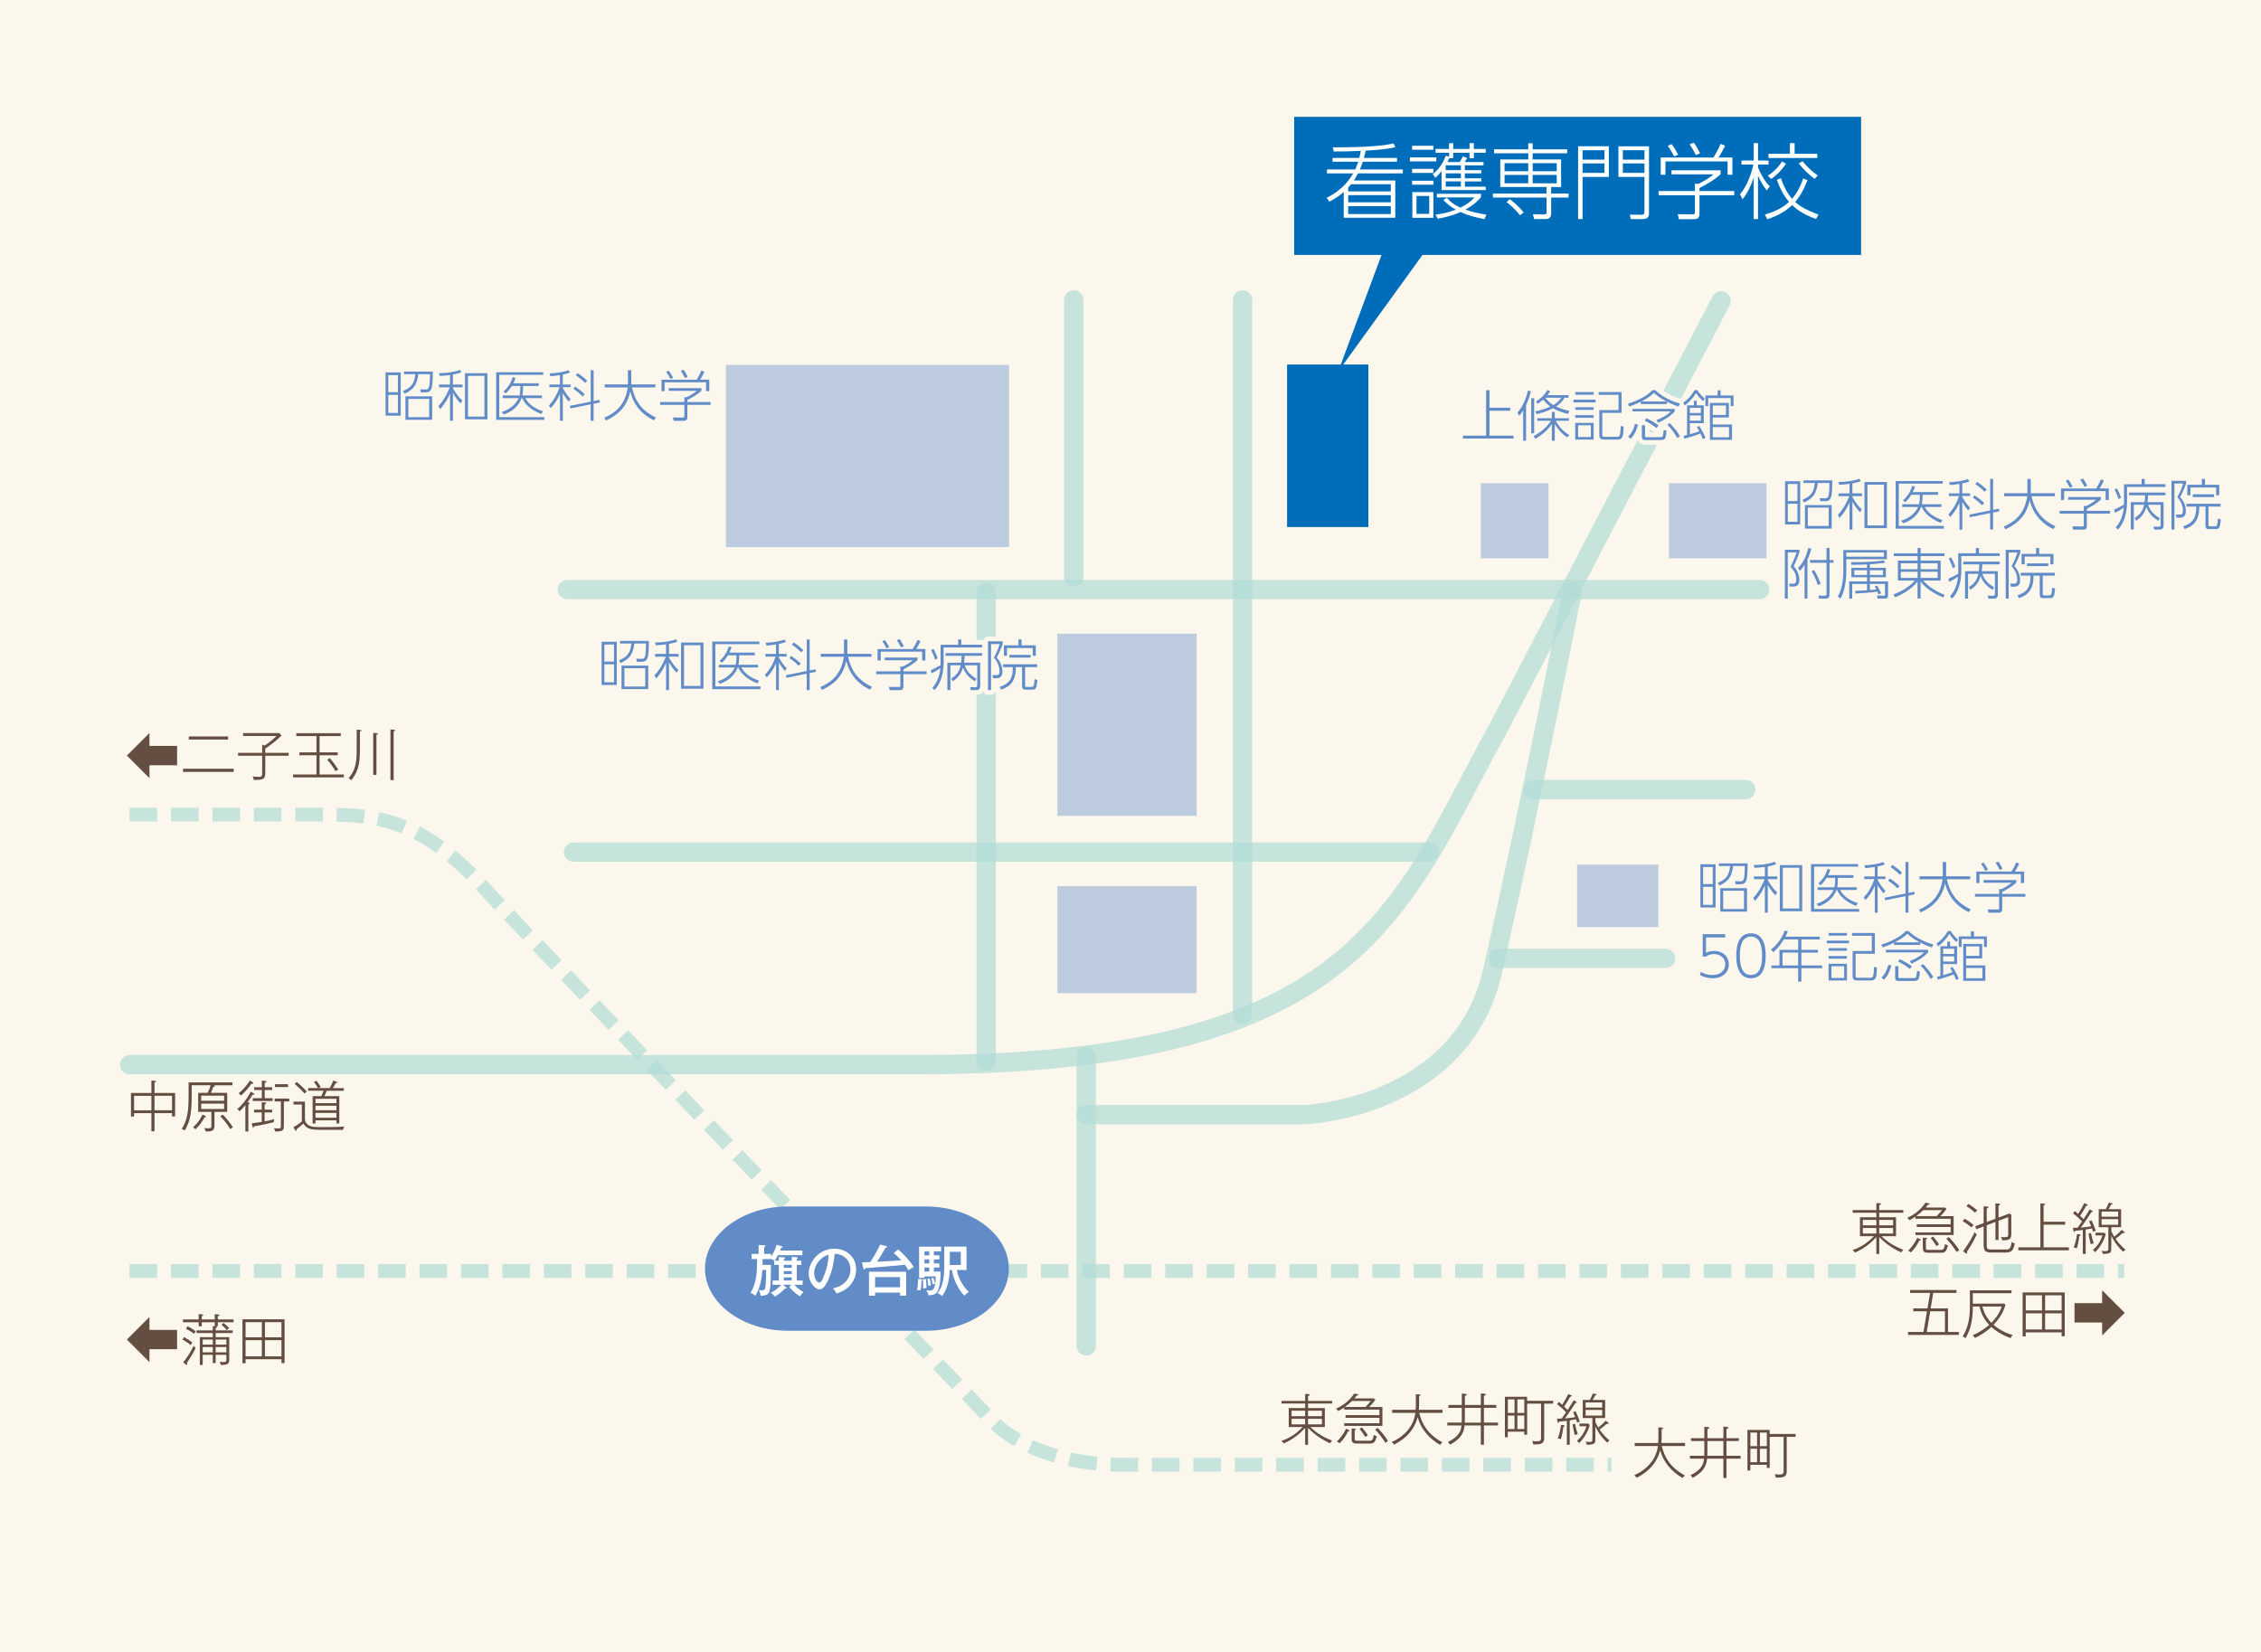 <?xml version="1.0" encoding="UTF-8"?>
<svg id="_レイヤー_2" data-name="レイヤー_2" xmlns="http://www.w3.org/2000/svg" xmlns:xlink="http://www.w3.org/1999/xlink" viewBox="0 0 840 614">
  <defs>
    <style>
      .cls-1 {
        clip-path: url(#clippath-21);
      }

      .cls-2 {
        clip-path: url(#clippath-6);
      }

      .cls-3 {
        clip-path: url(#clippath-7);
      }

      .cls-4 {
        clip-path: url(#clippath-17);
      }

      .cls-5 {
        clip-path: url(#clippath-31);
      }

      .cls-6 {
        clip-path: url(#clippath-15);
      }

      .cls-7 {
        clip-path: url(#clippath-18);
      }

      .cls-8 {
        clip-path: url(#clippath-4);
      }

      .cls-9 {
        clip-path: url(#clippath-22);
      }

      .cls-10 {
        clip-path: url(#clippath-23);
      }

      .cls-11 {
        clip-path: url(#clippath-9);
      }

      .cls-12 {
        clip-path: url(#clippath-10);
      }

      .cls-13 {
        fill: #644d41;
      }

      .cls-14 {
        fill: #fff;
      }

      .cls-15 {
        clip-path: url(#clippath-25);
      }

      .cls-16 {
        clip-path: url(#clippath-27);
      }

      .cls-17 {
        stroke: #fcf7ec;
        stroke-width: 3.5px;
      }

      .cls-17, .cls-18 {
        fill: #fcf7ec;
      }

      .cls-17, .cls-19 {
        stroke-linecap: round;
        stroke-linejoin: round;
      }

      .cls-20 {
        clip-path: url(#clippath-11);
      }

      .cls-21, .cls-22, .cls-19 {
        fill: none;
      }

      .cls-22 {
        stroke-dasharray: 10.26 5.13;
        stroke-width: 5.13px;
      }

      .cls-22, .cls-19 {
        stroke: #b0dcd5;
      }

      .cls-23 {
        clip-path: url(#clippath-28);
      }

      .cls-24 {
        opacity: .7;
      }

      .cls-25 {
        clip-path: url(#clippath-5);
      }

      .cls-26 {
        clip-path: url(#clippath-20);
      }

      .cls-27 {
        clip-path: url(#clippath-8);
      }

      .cls-28 {
        clip-path: url(#clippath-3);
      }

      .cls-29 {
        clip-path: url(#clippath-26);
      }

      .cls-30 {
        clip-path: url(#clippath-12);
      }

      .cls-31 {
        opacity: .41;
      }

      .cls-32 {
        clip-path: url(#clippath-14);
      }

      .cls-33 {
        clip-path: url(#clippath-30);
      }

      .cls-34 {
        clip-path: url(#clippath-19);
      }

      .cls-19 {
        stroke-width: 7.18px;
      }

      .cls-35 {
        fill: #618cc8;
      }

      .cls-36 {
        clip-path: url(#clippath-32);
      }

      .cls-37 {
        fill: #006dbb;
      }

      .cls-38 {
        clip-path: url(#clippath-16);
      }

      .cls-39 {
        clip-path: url(#clippath-2);
      }

      .cls-40 {
        clip-path: url(#clippath-29);
      }

      .cls-41 {
        clip-path: url(#clippath-13);
      }

      .cls-42 {
        clip-path: url(#clippath-24);
      }
    </style>
    <clipPath id="clippath-2">
      <rect class="cls-21" x="19.76" y="35.15" width="787.1" height="569.58"/>
    </clipPath>
    <clipPath id="clippath-3">
      <rect class="cls-21" x="44.55" y="108.2" width="598.48" height="291.01"/>
    </clipPath>
    <clipPath id="clippath-4">
      <rect class="cls-21" x="44.55" y="108.2" width="598.48" height="291.01"/>
    </clipPath>
    <clipPath id="clippath-5">
      <rect class="cls-21" x="399.96" y="388.98" width="7.19" height="114.76"/>
    </clipPath>
    <clipPath id="clippath-6">
      <rect class="cls-21" x="399.96" y="388.98" width="7.19" height="114.76"/>
    </clipPath>
    <clipPath id="clippath-7">
      <rect class="cls-21" x="553.01" y="352.54" width="69.36" height="7.19"/>
    </clipPath>
    <clipPath id="clippath-8">
      <rect class="cls-21" x="553.01" y="352.54" width="69.36" height="7.19"/>
    </clipPath>
    <clipPath id="clippath-9">
      <rect class="cls-21" x="48.14" y="469.71" width="741.02" height="5.13"/>
    </clipPath>
    <clipPath id="clippath-10">
      <rect class="cls-21" x="48.14" y="469.71" width="741.02" height="5.13"/>
    </clipPath>
    <clipPath id="clippath-11">
      <rect class="cls-21" x="566.02" y="289.82" width="86.16" height="7.18"/>
    </clipPath>
    <clipPath id="clippath-12">
      <rect class="cls-21" x="566.02" y="289.82" width="86.16" height="7.18"/>
    </clipPath>
    <clipPath id="clippath-13">
      <rect class="cls-21" x="585.91" y="321.28" width="30.2" height="23.23"/>
    </clipPath>
    <clipPath id="clippath-14">
      <rect class="cls-21" x="620.05" y="179.58" width="36.24" height="27.88"/>
    </clipPath>
    <clipPath id="clippath-15">
      <rect class="cls-21" x="550.16" y="179.58" width="25.14" height="27.88"/>
    </clipPath>
    <clipPath id="clippath-16">
      <rect class="cls-21" x="392.84" y="329.26" width="51.74" height="39.79"/>
    </clipPath>
    <clipPath id="clippath-17">
      <rect class="cls-21" x="392.84" y="235.47" width="51.74" height="67.68"/>
    </clipPath>
    <clipPath id="clippath-18">
      <rect class="cls-21" x="269.72" y="135.59" width="105.17" height="67.68"/>
    </clipPath>
    <clipPath id="clippath-19">
      <rect class="cls-21" x="458.04" y="107.85" width="7.18" height="272.83"/>
    </clipPath>
    <clipPath id="clippath-20">
      <rect class="cls-21" x="458.04" y="107.85" width="7.18" height="272.83"/>
    </clipPath>
    <clipPath id="clippath-21">
      <rect class="cls-21" x="209.48" y="313.04" width="325.16" height="7.18"/>
    </clipPath>
    <clipPath id="clippath-22">
      <rect class="cls-21" x="209.48" y="313.04" width="325.16" height="7.18"/>
    </clipPath>
    <clipPath id="clippath-23">
      <rect class="cls-21" x="362.79" y="216.51" width="7.19" height="181.41"/>
    </clipPath>
    <clipPath id="clippath-24">
      <rect class="cls-21" x="362.79" y="216.51" width="7.19" height="181.41"/>
    </clipPath>
    <clipPath id="clippath-25">
      <rect class="cls-21" x="207.15" y="215.48" width="460.16" height="7.18"/>
    </clipPath>
    <clipPath id="clippath-26">
      <rect class="cls-21" x="207.15" y="215.48" width="460.16" height="7.18"/>
    </clipPath>
    <clipPath id="clippath-27">
      <rect class="cls-21" x="399.96" y="216.53" width="187.67" height="201.26"/>
    </clipPath>
    <clipPath id="clippath-28">
      <rect class="cls-21" x="399.96" y="216.53" width="187.67" height="201.26"/>
    </clipPath>
    <clipPath id="clippath-29">
      <rect class="cls-21" x="395.32" y="107.85" width="7.18" height="110.17"/>
    </clipPath>
    <clipPath id="clippath-30">
      <rect class="cls-21" x="395.32" y="107.85" width="7.18" height="110.17"/>
    </clipPath>
    <clipPath id="clippath-31">
      <rect class="cls-21" x="48.14" y="300.13" width="550.54" height="246.72"/>
    </clipPath>
    <clipPath id="clippath-32">
      <rect class="cls-21" x="48.14" y="300.13" width="550.54" height="246.72"/>
    </clipPath>
  </defs>
  <g id="_レイヤー_1-2" data-name="レイヤー_1">
    <g>
      <g>
        <rect class="cls-18" width="840" height="614"/>
        <g class="cls-39">
          <g class="cls-24">
            <g class="cls-28">
              <g class="cls-8">
                <path class="cls-19" d="M48.14,395.62h292.69c164.93,0,178.86-58.07,216.04-125.44l82.56-158.39"/>
              </g>
            </g>
          </g>
          <g class="cls-24">
            <g class="cls-25">
              <g class="cls-2">
                <line class="cls-19" x1="403.55" y1="500.15" x2="403.55" y2="392.57"/>
              </g>
            </g>
          </g>
          <g class="cls-24">
            <g class="cls-3">
              <g class="cls-27">
                <line class="cls-19" x1="556.6" y1="356.13" x2="618.78" y2="356.13"/>
              </g>
            </g>
          </g>
          <g class="cls-24">
            <g class="cls-11">
              <g class="cls-12">
                <line class="cls-22" x1="48.14" y1="472.28" x2="789.16" y2="472.28"/>
              </g>
            </g>
          </g>
          <g class="cls-24">
            <g class="cls-20">
              <g class="cls-30">
                <line class="cls-19" x1="569.61" y1="293.41" x2="648.59" y2="293.41"/>
              </g>
            </g>
          </g>
          <g class="cls-31">
            <g class="cls-41">
              <rect class="cls-35" x="585.9" y="321.28" width="30.2" height="23.23"/>
            </g>
          </g>
          <g class="cls-31">
            <g class="cls-32">
              <rect class="cls-35" x="620.05" y="179.58" width="36.24" height="27.88"/>
            </g>
          </g>
          <g class="cls-31">
            <g class="cls-6">
              <rect class="cls-35" x="550.16" y="179.58" width="25.14" height="27.88"/>
            </g>
          </g>
          <g class="cls-31">
            <g class="cls-38">
              <rect class="cls-35" x="392.84" y="329.26" width="51.74" height="39.79"/>
            </g>
          </g>
          <g class="cls-31">
            <g class="cls-4">
              <rect class="cls-35" x="392.84" y="235.48" width="51.74" height="67.68"/>
            </g>
          </g>
          <g class="cls-31">
            <g class="cls-7">
              <rect class="cls-35" x="269.72" y="135.59" width="105.17" height="67.68"/>
            </g>
          </g>
          <g class="cls-24">
            <g class="cls-34">
              <g class="cls-26">
                <line class="cls-19" x1="461.63" y1="377.09" x2="461.63" y2="111.45"/>
              </g>
            </g>
          </g>
          <g class="cls-24">
            <g class="cls-1">
              <g class="cls-9">
                <line class="cls-19" x1="531.05" y1="316.64" x2="213.07" y2="316.64"/>
              </g>
            </g>
          </g>
          <g class="cls-24">
            <g class="cls-10">
              <g class="cls-42">
                <line class="cls-19" x1="366.39" y1="394.32" x2="366.39" y2="220.1"/>
              </g>
            </g>
          </g>
          <g class="cls-24">
            <g class="cls-15">
              <g class="cls-29">
                <line class="cls-19" x1="653.73" y1="219.08" x2="210.75" y2="219.08"/>
              </g>
            </g>
          </g>
          <g class="cls-24">
            <g class="cls-16">
              <g class="cls-23">
                <path class="cls-19" d="M403.55,414.2h81.31s58.07-2.32,69.69-53.42c14.65-64.47,29.49-140.65,29.49-140.65"/>
              </g>
            </g>
          </g>
          <g class="cls-24">
            <g class="cls-40">
              <g class="cls-33">
                <line class="cls-19" x1="398.91" y1="214.43" x2="398.91" y2="111.45"/>
              </g>
            </g>
          </g>
          <g class="cls-24">
            <g class="cls-5">
              <g class="cls-36">
                <path class="cls-22" d="M48.14,302.7h69.69c18.58,0,37.16,0,60.4,25.56,23.23,25.55,190.48,199.77,190.48,199.77,0,0,13.94,16.27,48.79,16.27h181.19"/>
              </g>
            </g>
          </g>
          <path class="cls-35" d="M374.8,471.41c0,12.7-13.86,23.09-30.79,23.09h-51.31c-16.93,0-30.79-10.39-30.79-23.09s13.86-23.09,30.79-23.09h51.31c16.93,0,30.79,10.39,30.79,23.09"/>
          <polygon class="cls-37" points="691.43 94.73 480.81 94.73 480.81 80.04 480.81 62.12 480.81 43.42 691.43 43.42 691.43 94.73"/>
          <rect class="cls-37" x="478.17" y="135.45" width="30.2" height="60.4"/>
        </g>
        <g>
          <path class="cls-13" d="M698.16,465.96h-1.07v-6.28c-2.46,2.71-4.88,4.39-7.94,5.77-.33-.45-.57-.7-.88-.94,1.54-.51,4.68-1.72,7.92-5.15h-5.19v-7.04h6.1v-1.68h-8.8v-.98h8.8v-2.61l1.11.06c.25.02.6.04.6.29,0,.14-.16.35-.64.41v1.85h8.95v.98h-8.95v1.68h6.24v7.04h-5.4c2.32,2.28,5.09,3.92,8.11,5.05-.39.37-.55.62-.74,1.01-4.31-1.97-6.61-4.13-8.21-5.75v6.3ZM697.1,453.3h-5.03v2.03h5.03v-2.03ZM697.1,456.31h-5.03v2.05h5.03v-2.05ZM698.16,455.33h5.17v-2.03h-5.17v2.03ZM698.16,458.37h5.17v-2.05h-5.17v2.05Z"/>
          <path class="cls-13" d="M725.81,451.9v7.04h-14.2v-.99h13.09v-2.03h-12.6v-.98h12.6v-2.05h-13.09v-.8c-.1.06-.92.66-2.18,1.33-.47-.53-.49-.57-.86-.88,1.77-.8,4.58-2.34,6.79-5.64l1.13.23c.29.06.39.08.39.23,0,.25-.37.27-.62.29-.23.31-.43.57-.84,1.07h7.14l.64.47c-.31.45-1.03,1.44-2.34,2.73h4.95ZM713.27,460.44c.18.08.37.14.37.29,0,.25-.41.23-.57.23-.55,1.19-1.68,3.02-3.16,4.45-.33-.27-.57-.43-1.01-.66.76-.74,2.28-2.32,3.39-4.78l.98.47ZM719.53,451.9c.84-.82,1.58-1.74,1.95-2.22h-6.98c-.74.74-1.7,1.56-2.65,2.22h7.68ZM715.51,459.97s.47.02.47.25c0,.14-.14.23-.47.27v3.06c0,.8.1.9.92.9h4.68c.6,0,1.15,0,1.48-2.18.31.23.62.37,1.13.47-.68,2.52-1.15,2.77-2.81,2.77h-4.54c-1.62,0-2.01-.47-2.01-1.89v-3.71l1.15.06ZM718.15,459.47c1.11,1.27,1.6,1.91,2.24,2.93-.37.25-.55.35-.96.66-.64-1.05-1.31-2.07-2.13-3l.86-.6ZM724,459.68c.64.66,2.57,2.65,3.9,4.93-.45.21-.68.37-.96.64-1.13-1.76-2.36-3.45-3.84-4.93l.9-.64Z"/>
          <path class="cls-13" d="M732.44,456.09c-.86-.74-2.2-1.74-3.28-2.3l.72-.92c1.56.9,2.42,1.56,3.35,2.32-.12.12-.45.37-.78.9ZM730.74,465.14c.1.21.14.33.14.43,0,.14-.12.27-.27.27-.12,0-.27-.1-.35-.16l-.92-.72c2.09-2.91,3.26-4.95,4.27-7.1.08.14.35.51.82.82-.35.72-1.6,3.39-3.69,6.46ZM733.79,450.63c-.94-.86-1.87-1.6-3.22-2.4l.74-.86c1.56.96,2.48,1.72,3.28,2.38-.14.12-.47.37-.8.88ZM745.02,465.43h-4.93c-2.63,0-3.14-.57-3.14-3.22v-6.46l-2.73,1.03-.37-1.13,3.1-1.15v-6.26l1.38.12c.21.02.37.08.37.29,0,.25-.16.29-.6.43v4.99l3.24-1.19v-5.73l1.23.1c.16.02.45.04.45.33,0,.27-.35.35-.53.39v4.47l4.02-1.5.72.43v7.12c0,1.93-.57,2.38-3.39,2.42-.02-.49-.25-.94-.51-1.29.33.06.78.12,1.27.12,1.48,0,1.48-.25,1.48-1.25v-6.22l-3.59,1.35v7.14h-1.15v-6.69l-3.24,1.21v7.04c0,1.5,0,1.99,1.58,1.99h5.69c.88,0,1.7-.12,1.99-2.83.33.27.78.47,1.15.57-.51,2.96-1.48,3.37-3.49,3.37Z"/>
          <path class="cls-13" d="M749.85,464.6v-1.11h8.19v-16.32l1.21.08c.21.02.53.06.53.27,0,.25-.29.29-.55.35v6.1h8v1.11h-8v8.41h9.4v1.11h-18.78Z"/>
          <path class="cls-13" d="M777.62,457.73c-.14-.47-.25-.78-.41-1.25-.62.12-1.13.23-2.34.41v9.05h-1.07v-8.89c-1.5.16-1.7.21-2.87.29-.04.14-.14.45-.35.45-.16,0-.23-.16-.29-.6l-.14-.94c.29-.02.62-.02,1.74-.06.37-.49.49-.68,1.62-2.34-.39-.41-1.77-1.83-3.35-2.96l.68-.88c.25.21.51.45,1.23,1.09,1.27-2.09,1.5-2.48,2.28-4.02l.92.41c.16.08.37.16.37.33,0,.25-.35.23-.57.21-.74,1.4-1.38,2.44-2.28,3.74.33.31.86.82,1.29,1.25,1.6-2.52,1.79-2.79,2.26-3.63l.88.51c.1.06.25.16.25.31,0,.06-.04.21-.23.21-.06,0-.12-.02-.23-.04-2.3,3.63-3.73,5.5-3.94,5.77.16-.02,1.87-.12,3.84-.47-.43-1.11-.66-1.58-.78-1.87l.94-.31c.72,1.58,1.09,2.48,1.56,3.88-.47.06-.74.19-1.03.37ZM772.49,459.27c-.18,1.7-.43,2.94-.9,4.58-.43-.16-.88-.25-1.17-.27.53-1.33,1.05-3.3,1.23-5.01l.9.1c.16.02.45.08.45.29,0,.25-.39.29-.51.31ZM776.75,462.37c-.43-1.68-.64-2.69-.82-3.98l.9-.25c.25,1.29.55,2.48,1.03,3.88-.47.06-.62.12-1.11.35ZM778.42,465.32c-.35-.39-.45-.49-.88-.78,1.83-1.7,2.81-3.2,3.55-5.48h-2.59v-1.01h3.16l.64.49c-.06.33-.68,3.43-3.88,6.77ZM788.8,465.14c-2.91-2.71-3.96-5.01-4.41-6.03v3.96c0,1.5-.02,1.68-.16,2.03-.37.82-1.74.82-3.04.84-.02-.37-.1-.68-.45-1.17.68.14,1.21.14,1.4.14,1.15,0,1.15-.31,1.15-1.13v-7.76h-3.57v-6.71h2.61c.6-1.11.64-1.23,1.09-2.38l.99.12c.18.02.39.1.39.29,0,.23-.25.25-.49.27-.39.8-.64,1.21-.94,1.7h4.66v6.71h-3.61v1.54c.37.8.51,1.05,1.07,1.99,1.19-.92,1.87-1.58,2.75-2.54l.82.64c.23.18.33.25.33.35,0,.06-.08.21-.39.21q-.1,0-.39-.04c-.64.6-1.85,1.6-2.65,2.13,1.54,2.32,3.26,3.71,3.69,4.04-.43.33-.47.37-.82.8ZM786.93,450.22h-6.16v1.91h6.16v-1.91ZM786.93,453.01h-6.16v2.11h6.16v-2.11Z"/>
        </g>
        <g>
          <path class="cls-13" d="M57.4,420.39h-1.15v-6.75h-6.44v1.27h-1.15v-8.78h7.59v-4.6l1.17.1c.37.04.53.1.53.25,0,.25-.33.31-.55.35v3.9h7.66v8.74h-1.15v-1.23h-6.51v6.75ZM56.25,407.2h-6.44v5.38h6.44v-5.38ZM57.4,412.57h6.51v-5.38h-6.51v5.38Z"/>
          <path class="cls-13" d="M79.67,418.09c0,2.24-.94,2.34-3.24,2.36-.18-.68-.41-1.05-.55-1.27.33.04.82.1,1.48.1,1.17,0,1.17-.39,1.17-1.01v-5.11h-4.9v-7.08h3.51c.57-1.07.82-1.83,1.11-2.81h-7.02v3.51c0,7.29-.7,9.97-2.57,13.3-.31-.23-.6-.39-1.15-.55,2.18-3.53,2.56-6.57,2.56-12.7v-4.62h16.27v1.07h-7.1c.25.06.6.12.6.31,0,.23-.25.27-.62.33-.31.88-.49,1.4-.9,2.18h6.1v7.08h-4.74v4.93ZM76.3,414.67c.14.06.23.14.23.25,0,.23-.37.23-.51.23-.68,1.29-1.77,2.98-3.39,4.49-.23-.23-.47-.45-.92-.74,2.32-2.07,3.18-3.98,3.51-4.74l1.09.51ZM74.76,409.02h8.5v-1.87h-8.5v1.87ZM83.26,410.09h-8.5v2.01h8.5v-2.01ZM82.75,414.17c1.09,1.09,2.81,3.1,3.76,4.7-.25.16-.82.55-.98.7-.94-1.72-2.57-3.65-3.69-4.78l.92-.62Z"/>
          <path class="cls-13" d="M94.16,406.21c.16.1.31.18.31.37,0,.25-.33.23-.62.19-.27.45-.76,1.33-1.91,2.85.55.1.84.14.84.39,0,.21-.23.27-.51.33v10.1h-1.11v-9.79c-1.07,1.33-1.64,1.85-2.18,2.32-.27-.45-.53-.68-.84-.88,1.64-1.25,3.71-3.82,5.03-6.44l.99.57ZM93.87,402.17c.21.12.23.23.23.29,0,.25-.23.27-.43.27-.1,0-.18,0-.29-.02-.92,1.46-2.2,2.85-3.82,4.39-.33-.39-.64-.62-.92-.8,2.34-1.93,3.61-3.88,4.21-4.8l1.03.68ZM98.33,416.68c1.42-.25,2.22-.45,3.57-.82-.08.23-.19.53-.19,1.15-2.34.55-4.23,1.01-7.33,1.5,0,.27-.14.47-.33.47-.16,0-.21-.16-.25-.39l-.27-1.17c1.44-.18,2.85-.39,3.71-.53v-3.53h-2.85v-1.01h2.85v-2.73l1.09.04c.25,0,.6.02.6.29,0,.29-.45.41-.62.45v1.95h2.81v1.01h-2.81v3.32ZM98.33,408.08h2.96v1.03h-7.39v-1.03h3.37v-3.04h-2.85v-1.03h2.85v-2.44l1.09.06c.25.02.6.02.6.29,0,.29-.45.41-.62.45v1.64h2.79v1.03h-2.79v3.04ZM105.45,418.28c0,1.85-.31,2.09-3.22,2.2-.06-.39-.16-.78-.47-1.27.39.06.74.1,1.48.1,1.11,0,1.11-.1,1.11-1.13v-8.89h-2.32v-1.07h5.42v1.07h-1.99v8.99ZM107.01,403.95h-4.86v-1.07h4.86v1.07Z"/>
          <path class="cls-13" d="M127.45,419.84h-8.33c-3.45,0-5.15-.27-6.4-2.34-.51.53-2.18,1.87-2.54,2.13.02.12.02.19.02.29,0,.18-.1.31-.23.31s-.23-.12-.31-.27l-.64-1.09c1.09-.6,2.2-1.35,3.12-2.15v-6.28h-3.1v-1.07h4.25v6.16c0,.41-.02,1.13.51,1.83,1.07,1.4,2.91,1.46,4.86,1.46,7.06,0,7.98-.1,9.28-.23-.29.49-.39.78-.49,1.25ZM113.15,406.38c-1.46-1.64-2.44-2.57-3.67-3.61l.76-.74c.96.8,2.4,2.11,3.74,3.55-.37.27-.49.41-.82.8ZM121.38,405.31c-.29.78-.76,1.81-.86,2.01h5.54v10.14h-1.07v-1.15h-7.78v1.17h-1.07v-10.16h3.24c.23-.49.6-1.35.82-2.01h-5.71v-.98h3.67c-.31-.55-.88-1.48-1.52-2.26l.96-.47c.7.9,1.21,1.74,1.56,2.34-.37.12-.62.25-.88.39h4.21c.76-1.4.88-1.64,1.33-2.81l1.23.45c.12.04.25.12.25.25,0,.23-.37.25-.57.25-.43.8-.68,1.19-1.11,1.87h4.12v.98h-6.38ZM124.99,408.31h-7.78v1.6h7.78v-1.6ZM124.99,410.89h-7.78v1.68h7.78v-1.68ZM124.99,413.56h-7.78v1.77h7.78v-1.77Z"/>
        </g>
        <g>
          <path class="cls-13" d="M708.87,496.05v-1.09h5.73l1.31-7.7h-5.09v-1.07h5.27l.99-5.75h-7.43v-1.09h17.2v1.09h-8.62l-.96,5.75h6.44v8.76h4.02v1.09h-18.86ZM722.58,487.27h-5.48l-1.29,7.7h6.77v-7.7Z"/>
          <path class="cls-13" d="M747.01,497.22c-3.08-1.01-5.83-2.91-7.2-4.12-1.79,1.68-3.86,3.02-6.07,4.08-.25-.37-.55-.72-.86-1.03,1.38-.57,3.69-1.66,6.14-3.84-2.61-2.75-3.35-5.66-3.59-6.81h-2.48c0,5.83-1.15,8.99-2.71,11.76-.35-.31-.64-.47-1.05-.64,2.15-3.61,2.67-7.02,2.67-11.45v-5.69h15.45v1.07h-14.37v3.88h11.62l.53.43c-.33,1.09-1.25,4.12-4.47,7.45,1.42,1.25,4.08,2.96,7.12,3.76-.35.37-.55.66-.72,1.15ZM736.48,485.5c.37,1.48,1.17,3.78,3.32,6.05.68-.68,2.81-2.81,3.9-6.05h-7.22Z"/>
          <path class="cls-13" d="M765.93,496.54v-1.44h-13.34v1.48h-1.15v-16.32h15.64v16.27h-1.15ZM758.65,481.33h-6.05v5.62h6.05v-5.62ZM758.65,488.02h-6.05v6.01h6.05v-6.01ZM765.93,481.33h-6.14v5.62h6.14v-5.62ZM765.93,488.02h-6.14v6.01h6.14v-6.01Z"/>
        </g>
        <path class="cls-13" d="M780.98,496.23v-4.8h-10.26v-7.18h10.26v-4.8l8.39,8.39-8.39,8.39Z"/>
        <g>
          <path class="cls-13" d="M625.11,549.23c-3.98-2.3-7.14-5.85-8.31-10.28-1.72,6.36-6.61,9.09-8.8,10.18-.25-.47-.47-.7-.86-.94,5.64-2.54,8.31-6.75,8.8-10.86h-8.62v-1.13h8.72c.08-1.23.08-1.74.08-2.42v-3.37l1.21.06c.25.02.55.02.55.25,0,.25-.41.31-.55.33v3.1c0,.66-.02,1.15-.08,2.05h8.78v1.13h-8.66c1.01,4.13,3.08,7.96,8.66,10.98-.35.23-.6.45-.92.92Z"/>
          <path class="cls-13" d="M641.41,542.03v7.18h-1.15v-7.18h-6.05c-.29,3.86-2.71,5.64-5.36,7.12-.29-.41-.47-.62-.82-.96,4.04-2.01,4.88-4.02,5.05-6.16h-5.25v-1.07h5.34c.02-.64.02-.99.02-1.79v-3.69h-4.95v-1.07h4.95v-4.23l1.17.1c.41.04.66.04.66.33,0,.31-.47.39-.68.41v3.39h5.93v-4.31l1.33.14c.31.04.53.1.53.31,0,.31-.57.41-.72.45v3.41h4.6v1.07h-4.6v5.48h5.25v1.07h-5.25ZM640.26,535.48h-5.93v3.43c0,.53,0,1.07-.04,2.05h5.97v-5.48Z"/>
          <path class="cls-13" d="M663.8,533.92v12.56c0,1.31-.1,2.59-2.96,2.59h-1.09c-.08-.45-.19-.78-.43-1.29.66.12,1.5.14,1.72.14,1.29,0,1.6-.25,1.6-1.27v-12.72h-5.17v11.55h-1.07v-1.15h-6.12v2.09h-1.07v-15.06h8.25v1.5h9.65v1.07h-3.32ZM652.78,532.34h-2.48v5.03h2.48v-5.03ZM652.78,538.35h-2.48v4.99h2.48v-4.99ZM656.41,532.34h-2.57v5.03h2.57v-5.03ZM656.41,538.35h-2.57v4.99h2.57v-4.99Z"/>
        </g>
        <path class="cls-13" d="M47.14,280.77l8.39-8.39v4.8h10.26v7.18h-10.26v4.8l-8.39-8.39Z"/>
        <path class="cls-13" d="M47.14,497.77l8.39-8.39v4.8h10.26v7.18h-10.26v4.8l-8.39-8.39Z"/>
        <g>
          <path class="cls-13" d="M68.32,496.83c1.17.64,2.01,1.17,3.14,2.03-.21.29-.41.62-.55,1.01-1.31-1.11-2.44-1.74-3.08-2.09l.49-.94ZM80.12,494.37h6.32v.98h-6.32v1.52h5.05v7.9c0,1.91-.23,2.44-3.18,2.44,0-.35-.19-.84-.41-1.23.31.06.68.14,1.27.14,1.23,0,1.25-.25,1.25-.86v-1.83h-3.98v3.08h-1.07v-3.08h-3.74v3.78h-1.07v-10.34h4.8v-1.52h-6.01v-.98h6.01v-1.62l.74.06v-1.46h-4.82v1.5h-1.15v-1.5h-5.83v-1.07h5.83v-1.95l1.31.08c.14,0,.35.04.35.29s-.33.33-.51.35v1.23h4.82v-1.93l1.29.08c.14,0,.47.02.47.27,0,.23-.27.29-.62.33v1.25h5.87v1.07h-5.87v1.5h-.72c.27.04.39.1.39.31,0,.16-.14.27-.49.37v.84ZM68.07,506.25c1.66-2.11,2.75-3.86,3.88-6.18.23.33.45.62.74.86-1.25,2.48-2.22,4-3.26,5.54.1.16.16.33.16.43,0,.21-.16.29-.27.29-.06,0-.12-.04-.16-.06l-1.09-.88ZM69.67,492.83c1.52.72,2.48,1.46,3.06,1.89-.25.31-.45.6-.62.94-.88-.72-1.79-1.31-3.02-1.87l.57-.96ZM79.05,497.77h-3.74v1.89h3.74v-1.89ZM79.05,500.56h-3.74v1.97h3.74v-1.97ZM80.12,499.66h3.98v-1.89h-3.98v1.89ZM80.12,502.53h3.98v-1.97h-3.98v1.97ZM83.05,491.6c.99.78,1.5,1.31,2.11,1.95-.31.18-.62.43-.9.72-.62-.78-1.19-1.38-1.99-2.01l.78-.66Z"/>
          <path class="cls-13" d="M104.57,506.52v-1.44h-13.34v1.48h-1.15v-16.32h15.64v16.27h-1.15ZM97.28,491.31h-6.05v5.62h6.05v-5.62ZM97.28,498h-6.05v6.01h6.05v-6.01ZM104.57,491.31h-6.14v5.62h6.14v-5.62ZM104.57,498h-6.14v6.01h6.14v-6.01Z"/>
        </g>
        <g>
          <path class="cls-13" d="M67.99,286.83v-1.17h18.84v1.17h-18.84ZM70.15,274.81v-1.15h14.59v1.15h-14.59Z"/>
          <path class="cls-13" d="M98.55,280.82v5.95c0,2.59-.25,3.06-4.25,3.06-.08-.55-.27-.98-.43-1.33.31.04,1.05.19,2.03.19,1.5,0,1.5-.41,1.5-1.68v-6.18h-8.95v-1.07h8.95v-3.06l.9.35c.62-.39,2.5-1.62,4.43-3.57h-12.4v-1.07h13.44l.82.88c-2.42,2.46-4.95,4.15-6.05,4.88v1.58h8.7v1.07h-8.7Z"/>
          <path class="cls-13" d="M108.9,288.87v-1.07h8.68v-7.16h-6.34v-1.07h6.34v-6.05h-7.49v-1.07h16.5v1.07h-7.86v6.05h6.75v1.07h-6.75v7.16h9.03v1.07h-18.86ZM124.66,286.59c-1.21-2.07-2.28-3.35-3.06-4.25l.92-.66c1.13,1.33,2.05,2.59,3.14,4.25-.55.25-.82.49-1.01.66Z"/>
          <path class="cls-13" d="M133.71,271.83v4.41c0,6.73,0,9.48-3.16,13.67-.47-.43-.78-.57-1.09-.66,2.2-2.69,3.06-4.84,3.06-10.41v-7.72l1.19.1c.33.02.55.1.55.27,0,.23-.35.29-.55.33ZM139.85,273.02v14.92h-1.19v-15.62l1.19.12c.33.04.53.1.53.25,0,.23-.35.31-.53.33ZM146.25,271.75v18.12h-1.19v-18.82l1.19.1c.18.02.53.06.53.25,0,.25-.35.31-.53.35Z"/>
        </g>
        <g>
          <path class="cls-13" d="M485.95,536.87h-1.07v-6.28c-2.46,2.71-4.88,4.39-7.94,5.77-.33-.45-.57-.7-.88-.94,1.54-.51,4.68-1.72,7.92-5.15h-5.19v-7.04h6.1v-1.68h-8.8v-.98h8.8v-2.61l1.11.06c.25.02.6.04.6.29,0,.14-.16.35-.64.41v1.85h8.95v.98h-8.95v1.68h6.24v7.04h-5.4c2.32,2.28,5.09,3.92,8.11,5.05-.39.37-.55.62-.74,1.01-4.31-1.97-6.61-4.13-8.21-5.75v6.3ZM484.88,524.21h-5.03v2.03h5.03v-2.03ZM484.88,527.23h-5.03v2.05h5.03v-2.05ZM485.95,526.24h5.17v-2.03h-5.17v2.03ZM485.95,529.28h5.17v-2.05h-5.17v2.05Z"/>
          <path class="cls-13" d="M513.59,522.82v7.04h-14.2v-.99h13.09v-2.03h-12.6v-.98h12.6v-2.05h-13.09v-.8c-.1.06-.92.66-2.18,1.33-.47-.53-.49-.57-.86-.88,1.77-.8,4.58-2.34,6.79-5.64l1.13.23c.29.06.39.08.39.23,0,.25-.37.27-.62.29-.23.31-.43.57-.84,1.07h7.14l.64.47c-.31.45-1.03,1.44-2.34,2.73h4.95ZM501.05,531.35c.18.08.37.14.37.29,0,.25-.41.23-.57.23-.55,1.19-1.68,3.02-3.16,4.45-.33-.27-.57-.43-1.01-.66.76-.74,2.28-2.32,3.39-4.78l.98.47ZM507.31,522.82c.84-.82,1.58-1.74,1.95-2.22h-6.98c-.74.74-1.7,1.56-2.65,2.22h7.68ZM503.29,530.88s.47.02.47.25c0,.14-.14.23-.47.27v3.06c0,.8.1.9.92.9h4.68c.6,0,1.15,0,1.48-2.18.31.23.62.37,1.13.47-.68,2.52-1.15,2.77-2.81,2.77h-4.54c-1.62,0-2.01-.47-2.01-1.89v-3.71l1.15.06ZM505.94,530.39c1.11,1.27,1.6,1.91,2.24,2.93-.37.25-.55.35-.96.66-.64-1.05-1.31-2.07-2.13-3l.86-.6ZM511.79,530.59c.64.66,2.57,2.65,3.9,4.93-.45.21-.68.37-.96.64-1.13-1.76-2.36-3.45-3.84-4.93l.9-.64Z"/>
          <path class="cls-13" d="M535,536.9c-3.98-2.3-7.14-5.85-8.31-10.28-1.72,6.36-6.61,9.09-8.8,10.18-.25-.47-.47-.7-.86-.94,5.64-2.54,8.31-6.75,8.8-10.86h-8.62v-1.13h8.72c.08-1.23.08-1.74.08-2.42v-3.37l1.21.06c.25.02.55.02.55.25,0,.25-.41.31-.55.33v3.1c0,.66-.02,1.15-.08,2.05h8.78v1.13h-8.66c1.01,4.13,3.08,7.96,8.66,10.98-.35.23-.6.45-.92.92Z"/>
          <path class="cls-13" d="M551.3,529.69v7.18h-1.15v-7.18h-6.05c-.29,3.86-2.71,5.64-5.36,7.12-.29-.41-.47-.62-.82-.96,4.04-2.01,4.88-4.02,5.05-6.16h-5.25v-1.07h5.34c.02-.64.02-.99.02-1.79v-3.69h-4.95v-1.07h4.95v-4.23l1.17.1c.41.04.66.04.66.33,0,.31-.47.39-.68.41v3.39h5.93v-4.31l1.33.14c.31.04.53.1.53.31,0,.31-.57.41-.72.45v3.41h4.6v1.07h-4.6v5.48h5.25v1.07h-5.25ZM550.15,523.15h-5.93v3.43c0,.53,0,1.07-.04,2.05h5.97v-5.48Z"/>
          <path class="cls-13" d="M573.69,521.58v12.56c0,1.31-.1,2.59-2.96,2.59h-1.09c-.08-.45-.19-.78-.43-1.29.66.12,1.5.14,1.72.14,1.29,0,1.6-.25,1.6-1.27v-12.72h-5.17v11.55h-1.07v-1.15h-6.12v2.09h-1.07v-15.06h8.25v1.5h9.65v1.07h-3.32ZM562.67,520h-2.48v5.03h2.48v-5.03ZM562.67,526.02h-2.48v4.99h2.48v-4.99ZM566.3,520h-2.57v5.03h2.57v-5.03ZM566.3,526.02h-2.57v4.99h2.57v-4.99Z"/>
          <path class="cls-13" d="M585.93,528.65c-.14-.47-.25-.78-.41-1.25-.62.12-1.13.23-2.34.41v9.05h-1.07v-8.89c-1.5.16-1.7.21-2.87.29-.04.14-.14.45-.35.45-.16,0-.23-.16-.29-.6l-.14-.94c.29-.02.62-.02,1.74-.06.37-.49.49-.68,1.62-2.34-.39-.41-1.77-1.83-3.35-2.96l.68-.88c.25.21.51.45,1.23,1.09,1.27-2.09,1.5-2.48,2.28-4.02l.92.41c.16.08.37.16.37.33,0,.25-.35.23-.57.21-.74,1.4-1.38,2.44-2.28,3.74.33.31.86.82,1.29,1.25,1.6-2.52,1.79-2.79,2.26-3.63l.88.51c.1.06.25.16.25.31,0,.06-.04.21-.23.21-.06,0-.12-.02-.23-.04-2.3,3.63-3.73,5.5-3.94,5.77.16-.02,1.87-.12,3.84-.47-.43-1.11-.66-1.58-.78-1.87l.94-.31c.72,1.58,1.09,2.48,1.56,3.88-.47.06-.74.19-1.03.37ZM580.8,530.18c-.18,1.7-.43,2.94-.9,4.58-.43-.16-.88-.25-1.17-.27.53-1.33,1.05-3.3,1.23-5.01l.9.1c.16.02.45.08.45.29,0,.25-.39.29-.51.31ZM585.06,533.28c-.43-1.68-.64-2.69-.82-3.98l.9-.25c.25,1.29.55,2.48,1.03,3.88-.47.06-.62.12-1.11.35ZM586.73,536.24c-.35-.39-.45-.49-.88-.78,1.83-1.7,2.81-3.2,3.55-5.48h-2.59v-1.01h3.16l.64.49c-.06.33-.68,3.43-3.88,6.77ZM597.11,536.05c-2.91-2.71-3.96-5.01-4.41-6.03v3.96c0,1.5-.02,1.68-.16,2.03-.37.82-1.74.82-3.04.84-.02-.37-.1-.68-.45-1.17.68.14,1.21.14,1.4.14,1.15,0,1.15-.31,1.15-1.13v-7.76h-3.57v-6.71h2.61c.6-1.11.64-1.23,1.09-2.38l.99.12c.18.02.39.1.39.29,0,.23-.25.25-.49.27-.39.8-.64,1.21-.94,1.7h4.66v6.71h-3.61v1.54c.37.8.51,1.05,1.07,1.99,1.19-.92,1.87-1.58,2.75-2.54l.82.64c.23.18.33.25.33.35,0,.06-.08.21-.39.21q-.1,0-.39-.04c-.64.6-1.85,1.6-2.65,2.13,1.54,2.32,3.26,3.71,3.69,4.04-.43.33-.47.37-.82.8ZM595.24,521.13h-6.16v1.91h6.16v-1.91ZM595.24,523.92h-6.16v2.11h6.16v-2.11Z"/>
        </g>
        <g>
          <path class="cls-14" d="M289.34,468.46v-1.33l1.85.08c.33.02.51.04.51.27,0,.21-.23.27-.49.35v.64h2.94v-1.4l1.79.1c.25.02.49.08.49.29,0,.14-.1.21-.41.33v.68h1.7v1.54h-1.7v5.83h2.18v1.58h-3.14c1.54,1.68,2.94,2.42,3.51,2.71-.55.45-.96.92-1.31,1.58-1.77-1.03-2.85-2.13-4.08-3.51l.88-.78h-3.22l1.25.92c.14.1.14.23.14.27,0,.1-.02.21-.29.21-.06,0-.1,0-.31-.04-.82.94-2.34,2.28-3.8,3.02-.29-.45-.94-1.17-1.52-1.44,1.13-.49,2.4-1.23,3.96-2.94h-3.24v-1.58h2.32v-5.83h-1.72v-1.54c-.29-.25-.68-.45-1.15-.7v.1h-3.18v2.15h3.1c0,3.84,0,6.73-.33,8.87-.29,1.79-.72,2.5-3.53,2.63-.02-1.01-.47-1.91-.62-2.18.74.12,1.19.12,1.25.12.86,0,1.05-.27,1.21-1.42.23-1.74.25-5.25.25-6.12h-1.42c-.18,3.37-.86,6.73-2.59,9.62-.68-.66-1.25-.92-1.76-1.11,2.34-3.98,2.38-8.17,2.42-12.58h-2.05v-1.91h2.61v-3.3l2.09.08c.27.02.47.06.47.25,0,.12-.12.21-.49.41v2.57h2.57v.96c.57-.82,1.62-2.54,2.03-4.39l1.89.55c.21.06.31.21.31.31,0,.21-.14.25-.55.35-.1.33-.16.49-.35.99h8.29v1.7h-9.07c-.66,1.19-.86,1.48-1.25,2.03h1.58ZM294.14,471.11v-1.11h-2.94v1.11h2.94ZM294.14,473.45v-1.13h-2.94v1.13h2.94ZM294.14,475.83v-1.15h-2.94v1.15h2.94Z"/>
          <path class="cls-14" d="M309.43,478.75c6.12-1.27,6.53-5.85,6.53-7.04,0-3.08-2.26-5.77-5.87-5.79-.23,2.36-.68,5.75-2.26,9.38-1.11,2.52-2.18,3.82-3.35,3.82-1.54,0-4.04-2.46-4.04-5.93,0-4.31,3.86-9.19,9.5-9.19,4.33,0,8.13,2.89,8.13,7.7,0,2.67-1.17,4.74-2.4,6.08-1.62,1.74-3.59,2.44-4.84,2.87-.57-.96-.99-1.44-1.4-1.89ZM302.47,473.04c0,2.05,1.09,3.57,1.89,3.57s1.38-1.56,1.91-2.89c.96-2.48,1.48-4.8,1.56-7.45-3.24.82-5.36,4.17-5.36,6.77Z"/>
          <path class="cls-14" d="M333.63,464.26c2.26,1.83,4.64,4.6,5.83,6.53-1.11.66-1.31.76-1.93,1.27-.47-.82-.57-.96-1.35-2.07-3.06.29-3.84.37-7.14.64-1.19.1-6.53.51-7.61.62-.04.23-.1.49-.37.49-.18,0-.27-.16-.33-.43l-.47-2.24c.6-.02,1.81-.04,3.02-.1.53-.74,2.15-3.06,3.73-6.51l2.26.6c.18.04.33.16.33.29,0,.14-.31.27-.64.33-.98,1.79-2.03,3.51-3.16,5.19,4.47-.23,4.95-.27,9.05-.55-.29-.31-1.21-1.35-2.81-2.69l1.6-1.35ZM325.11,480.33v1.15h-2.26v-8.91h13.81v8.89h-2.28v-1.13h-9.28ZM334.39,478.34v-3.78h-9.28v3.78h9.28Z"/>
          <path class="cls-14" d="M342.31,475.34c.16.02.33.06.33.23s-.23.23-.31.25c0,.06,0,2.2-.29,3.67-.47-.1-1.05-.12-1.38-.1.33-1.4.43-3,.43-4.15l1.21.1ZM349,466.49v1.5h-2.05v1.48h2.03v1.52h-2.03v1.54h2.52c-.06,4.58-.72,6.94-1.42,7.74-.41.47-1.13,1.05-3.12,1.05-.14-.78-.31-1.07-.86-1.83.27.04.57.08,1.07.08,1.31,0,2.46,0,2.48-5.27h-4.19v.55h-1.97v-11.6h8.19v1.72h-2.71v1.52h2.05ZM343.99,475.26c.16,1.44.21,2.3.21,3.35-.84.12-.94.12-1.25.23.02-.55.08-1.54-.1-3.45l1.15-.12ZM345.23,466.49v-1.52h-1.79v1.52h1.79ZM343.44,467.99v1.48h1.79v-1.48h-1.79ZM343.44,470.99v1.54h1.79v-1.54h-1.79ZM345.41,475.09c.31,1.4.35,1.54.47,2.5-.12.02-.78.23-.99.29-.04-.72-.18-1.81-.39-2.65l.9-.14ZM346.77,474.83c.31.82.47,1.46.62,2.2-.12.02-.27.06-.86.27-.12-.74-.29-1.4-.55-2.26l.8-.21ZM352.82,471.93c-.1,4.35-1.15,7.29-2.77,9.69-.47-.43-1.13-.82-1.74-1.03,2.24-2.83,2.5-6.57,2.5-10.47v-6.88h8.27v8.68h-3.61c.92,4.52,3.47,7.24,4.47,8.17-1.01.72-1.17.82-1.62,1.38-1.64-1.5-4-5.32-4.68-9.54h-.82ZM352.86,465.16v4.9h4.1v-4.9h-4.1Z"/>
        </g>
        <g>
          <path class="cls-35" d="M148.88,138.38v16.07h-5.64v-16.07h5.64ZM147.83,139.4h-3.57v6.34h3.57v-6.34ZM147.83,146.75h-3.57v6.69h3.57v-6.69ZM156.35,145.81l-.25-1.13,2.03.06c.62.02.9-.19,1.15-.68.43-.88.45-3.57.47-5.03h-4.35c-.45,3.69-1.52,5.62-5.09,7.27l-.6-1.01c3.37-1.44,4.15-2.83,4.6-6.26h-4.23v-.96h10.71c.02,3.06-.16,5.44-.47,6.26-.37,1.03-1.07,1.48-2.07,1.48h-1.91ZM160.56,155.99h-9.93v-8.72h9.93v8.72ZM159.45,148.21h-7.74v6.81h7.74v-6.81Z"/>
          <path class="cls-35" d="M171.11,149.91c-1.25-1.31-1.99-2.38-2.83-3.9v10.34h-1.09v-10.08c-1.4,3.18-2.98,4.97-3.67,5.77l-.66-1.17c2.38-2.38,3.74-5.71,4.23-6.94h-3.98v-1.03h4.08v-3.55c-1.66.23-2.52.29-3.86.33l-.23-1.03c1.05,0,4.39,0,7.82-1.19l.43.92c-.88.31-1.58.51-3.08.8v3.71h3.57v1.03h-3.57v.29c.33.62,1.5,2.83,3.49,4.62l-.66,1.07ZM181.08,155.82h-8.33v-17.14h8.33v17.14ZM179.97,139.67h-6.12v15.13h6.12v-15.13Z"/>
          <path class="cls-35" d="M201.83,138.32v.96h-16.34v15.72h16.75v1.01h-17.9v-17.69h17.49ZM201.34,146.94v1.01h-6.18c.96,1.89,3.1,3.78,6.53,4.84l-.57,1.07c-3.51-1.33-6.12-3.53-7.1-5.91h-.23c-.29.82-1.6,4.31-6.63,6.07l-.78-.94c2.71-.84,5.13-2.54,6.32-5.13h-5.93v-1.01h6.28c.27-1.15.27-2.54.27-3.51h-3.18c-.96,1.6-1.85,2.4-2.24,2.75l-.86-.7c1.77-1.5,2.77-3.22,3.47-5.38l1.01.33c-.27.78-.47,1.25-.82,1.99h9.44v1.01h-5.81c0,.94,0,2.3-.25,3.51h7.27Z"/>
          <path class="cls-35" d="M211.32,149.25c-.82-.94-1.48-1.83-2.22-3.2v10.3h-1.05v-9.99c-1.29,2.98-2.83,4.62-3.45,5.29l-.7-.96c1.85-1.93,3.14-4.29,3.98-6.81h-3.76v-.98h3.92v-3.51c-1.89.31-3,.37-3.57.39l-.29-1.03c2.24-.04,5.19-.49,7-1.19l.57.88c-.37.14-1.05.43-2.67.76v3.69h2.91v.98h-2.91v.31c1.23,2.3,2.36,3.49,2.91,4.06l-.7,1.01ZM222.71,148.6l.16.96-2.34.47v6.32h-1.09v-6.1l-7.55,1.52-.16-.96,7.72-1.56v-11.7h1.09v11.49l2.18-.45ZM216.47,147.33c-1.35-1.38-2.46-2.18-3.45-2.83l.6-.86c1.03.62,2.79,2.03,3.61,2.85l-.76.84ZM217.39,142.32c-.98-1.01-2.24-2.05-3.47-2.87l.64-.82c1.03.66,2.5,1.74,3.59,2.87l-.76.82Z"/>
          <path class="cls-35" d="M233.28,137.56h1.25v5.29h8.97v1.11h-8.68c1.29,5.91,4.29,8.99,8.89,11.21l-.8,1.01c-2.63-1.31-7.14-4.1-8.76-10.69-1.21,5.4-4.08,8.46-9.03,10.79l-.62-1.05c4.21-1.79,7.84-4.93,8.72-11.27h-8.56v-1.11h8.62v-5.29Z"/>
          <path class="cls-35" d="M260.6,145.23c-1.7,1.46-3.04,2.28-5.23,3.41v.74h8.62v1.05h-8.62v4.54c0,1.4-.82,1.4-1.68,1.4h-3.43l-.27-1.23,3.43.04c.68,0,.82-.02.82-.62v-4.13h-8.99v-1.05h8.99v-1.79h.9c1.07-.49,2.54-1.35,3.69-2.34h-10.38v-1.01h12.15v.99ZM263.51,141.09v4.27h-1.19v-3.3h-15.39v3.3h-1.17v-4.27h13.03c.6-.82,1.4-2.4,1.81-3.39l1.11.45c-.27.57-1.01,2.01-1.64,2.93h3.45ZM249.06,140.8c-.41-.88-.98-1.85-1.56-2.61l.94-.43c.82,1.03,1.46,2.28,1.64,2.65l-1.03.39ZM254.48,140.47c-.39-.78-1.07-1.95-1.56-2.67l1.03-.41c.47.64.82,1.21,1.56,2.65l-1.03.43Z"/>
        </g>
        <g>
          <path class="cls-14" d="M519.02,58.69v1.42h-12.72c-.4,1.2-.8,2.22-1.08,2.86h15.95v1.45h-16.66c-.65,1.32-1.11,2-1.54,2.65h15.4v13.83h-19.15v-9.58c-1.6,1.42-2.83,2.31-5.36,3.6l-.99-1.42c6.16-3.02,8.68-7.08,9.85-9.08h-9.73v-1.45h10.5c.43-.95.71-1.63,1.11-2.86h-9.55v-1.42h9.95c.37-1.42.43-1.91.55-2.62-5.3.19-5.97.22-10.04.22l-.37-1.54c5.97.03,17.06-.12,22.6-1.45l.62,1.39c-2.22.52-4.22.89-10.96,1.29-.22.95-.34,1.45-.68,2.71h12.29ZM501.93,68.45c-.31.43-.62.77-1.05,1.26v1.42h15.83v-2.68h-14.78ZM516.71,72.52h-15.83v2.65h15.83v-2.65ZM516.71,76.61h-15.83v2.93h15.83v-2.93Z"/>
          <path class="cls-14" d="M533.61,58.48v1.48h-9.82v-1.48h9.82ZM532.53,54.17v1.48h-7.91v-1.48h7.91ZM532.53,62.76v1.51h-7.91v-1.51h7.91ZM532.53,67.16v1.48h-7.91v-1.48h7.91ZM532.53,71.38v9.55h-7.82v-9.55h7.82ZM530.99,72.83h-4.74v6.65h4.74v-6.65ZM532.32,64.73c2.19-1.88,3.6-3.7,4.83-6.87l1.2.43v-1.54h-5.02v-1.39h5.02v-2.16h1.54v2.16h6.07v-2.16h1.6v2.16h4.43v1.39h-4.43v2.03h-1.6v-2.03h-6.07v2.03h-1.48c-.22.52-.34.83-.65,1.42h4.56c.62-.99.71-1.14,1.17-2.09l1.6.62c-.18.34-.37.68-.99,1.48h7.05v1.23h-6.93v1.79h6.1v1.2h-6.1v1.82h6.1v1.17h-6.1v1.94h7.76v1.26h-16.41v-7.02c-1.11,1.39-1.57,1.82-2.31,2.43l-.95-1.29ZM551.56,81.42c-1.45-.28-5.11-.89-8.96-2.65-1.72.77-3.7,1.66-8.44,2.49l-.86-1.48c3.76-.52,5.54-1.11,7.54-1.88-2.25-1.29-3.29-2.16-4.62-3.6l1.29-.8c1.51,1.72,2.86,2.62,5.05,3.66,2.25-1.14,3.66-2.06,5.23-3.79h-13.98v-1.35h16.41v1.23c-1.85,2.19-3.42,3.29-5.85,4.65,2.53.83,4.53,1.35,7.85,1.85l-.68,1.66ZM542.75,61.43h-5.63v1.79h5.63v-1.79ZM542.75,64.42h-5.63v1.82h5.63v-1.82ZM542.75,67.41h-5.63v1.94h5.63v-1.94Z"/>
          <path class="cls-14" d="M567.78,53.24h1.63v2.25h12.84v1.48h-12.84v2.28h10.56v10.25h-3.69v2.43h6.47v1.48h-6.47v5.94c0,2.06-1.48,2.06-2.49,2.06h-3.82l-.49-1.79,4.13.06c.68,0,.95-.12.95-.77v-5.51h-19.92v-1.48h19.92v-2.43h-17.18v-10.25h10.41v-2.28h-12.72v-1.48h12.72v-2.25ZM567.78,60.63h-8.81v2.99h8.81v-2.99ZM567.78,65.01h-8.81v3.11h8.81v-3.11ZM564.74,80c-1.85-2.31-3.66-3.85-5.02-4.9l1.17-1.11c1.35,1.02,3.63,2.96,5.17,4.93l-1.32,1.08ZM578.35,60.63h-8.93v2.99h8.93v-2.99ZM578.35,65.01h-8.93v3.11h8.93v-3.11Z"/>
          <path class="cls-14" d="M586.29,81.42v-27.07h11.42v11.39h-9.76v15.67h-1.66ZM587.95,55.83v3.48h8.13v-3.48h-8.13ZM587.95,60.73v3.51h8.13v-3.51h-8.13ZM612.64,54.35v24.36c0,1.35,0,2.71-2.4,2.71h-4.37l-.34-1.69,4.13.09c1.29.03,1.29-.52,1.29-1.48v-12.59h-9.67v-11.39h11.36ZM602.91,55.83v3.48h8.04v-3.48h-8.04ZM602.91,60.73v3.51h8.04v-3.51h-8.04Z"/>
          <path class="cls-14" d="M639.24,64.76c-2.56,2.19-4.56,3.42-7.85,5.11v1.11h12.93v1.57h-12.93v6.81c0,2.09-1.23,2.09-2.53,2.09h-5.14l-.4-1.85,5.14.06c1.02,0,1.23-.03,1.23-.92v-6.19h-13.49v-1.57h13.49v-2.68h1.35c1.6-.74,3.82-2.03,5.54-3.51h-15.58v-1.51h18.23v1.48ZM643.62,58.54v6.4h-1.79v-4.96h-23.09v4.96h-1.76v-6.4h19.55c.89-1.23,2.09-3.6,2.71-5.08l1.66.68c-.4.86-1.51,3.02-2.46,4.4h5.17ZM621.94,58.11c-.62-1.32-1.48-2.77-2.34-3.91l1.42-.65c1.23,1.54,2.19,3.42,2.46,3.97l-1.54.59ZM630.07,57.61c-.58-1.17-1.6-2.92-2.34-4l1.54-.62c.71.95,1.23,1.82,2.34,3.97l-1.54.65Z"/>
          <path class="cls-14" d="M656.36,70.76c-1.48-1.94-2.49-3.85-3.23-5.42v16.07h-1.6v-15.37c-.99,2.86-2.25,5.63-4.13,8.01l-.95-1.82c2.59-3.17,4.06-7.11,4.96-11.08h-4.43v-1.51h4.56v-6.47h1.6v6.47h3.91v1.51h-3.91v1.08c1.76,4.25,3.57,6.22,4.37,7.02l-1.14,1.51ZM655.68,79.72c5.42-1.51,7.88-3.69,8.99-4.71-.99-1.14-2.83-3.42-4.53-8.19l1.51-.58c1.45,4.37,3.26,6.62,4.13,7.64,1.08-1.23,2.65-3.29,4.13-7.54l1.6.58c-1.94,5.08-3.79,7.21-4.59,8.13,1.11,1.05,3.66,2.89,8.68,4.68l-.92,1.66c-5.51-2-7.64-4.03-8.87-5.17-2.09,1.97-4.87,3.82-9.24,5.23l-.89-1.72ZM656.79,65.28c1.54-1.02,3.39-2.46,5.3-5.27l1.45.83c-2.03,2.93-4.19,4.8-5.54,5.67l-1.2-1.23ZM666.74,53.18v3.97h8.41v1.57h-18.11v-1.57h7.94v-3.97h1.76ZM674.19,66.45c-2.96-2.09-5.08-4.68-5.94-5.73l1.39-.8c2.19,2.52,3.79,3.97,5.67,5.27l-1.11,1.26Z"/>
        </g>
        <polyline class="cls-37" points="515.78 87.95 497.18 138.01 531.57 90.46"/>
      </g>
      <g>
        <path class="cls-17" d="M229.15,238.47v16.07h-5.64v-16.07h5.64ZM228.11,239.49h-3.57v6.34h3.57v-6.34ZM228.11,246.84h-3.57v6.69h3.57v-6.69ZM236.62,245.9l-.25-1.13,2.03.06c.62.02.9-.19,1.15-.68.43-.88.45-3.57.47-5.03h-4.35c-.45,3.69-1.52,5.62-5.09,7.27l-.6-1.01c3.37-1.44,4.15-2.83,4.6-6.26h-4.23v-.96h10.71c.02,3.06-.16,5.44-.47,6.26-.37,1.03-1.07,1.48-2.07,1.48h-1.91ZM240.83,256.07h-9.93v-8.72h9.93v8.72ZM239.72,248.3h-7.74v6.81h7.74v-6.81Z"/>
        <path class="cls-17" d="M251.38,250c-1.25-1.31-1.99-2.38-2.83-3.9v10.34h-1.09v-10.08c-1.4,3.18-2.98,4.97-3.67,5.77l-.66-1.17c2.38-2.38,3.74-5.71,4.23-6.94h-3.98v-1.03h4.08v-3.55c-1.66.23-2.52.29-3.86.33l-.23-1.03c1.05,0,4.39,0,7.82-1.19l.43.92c-.88.31-1.58.51-3.08.8v3.71h3.57v1.03h-3.57v.29c.33.62,1.5,2.83,3.49,4.62l-.66,1.07ZM261.36,255.91h-8.33v-17.14h8.33v17.14ZM260.25,239.76h-6.12v15.13h6.12v-15.13Z"/>
        <path class="cls-17" d="M282.11,238.4v.96h-16.34v15.72h16.75v1.01h-17.9v-17.69h17.49ZM281.62,247.02v1.01h-6.18c.96,1.89,3.1,3.78,6.53,4.84l-.57,1.07c-3.51-1.33-6.12-3.53-7.1-5.91h-.23c-.29.82-1.6,4.31-6.63,6.07l-.78-.94c2.71-.84,5.13-2.54,6.32-5.13h-5.93v-1.01h6.28c.27-1.15.27-2.54.27-3.51h-3.18c-.96,1.6-1.85,2.4-2.24,2.75l-.86-.7c1.77-1.5,2.77-3.22,3.47-5.38l1.01.33c-.27.78-.47,1.25-.82,1.99h9.44v1.01h-5.81c0,.94,0,2.3-.25,3.51h7.27Z"/>
        <path class="cls-17" d="M291.59,249.34c-.82-.94-1.48-1.83-2.22-3.2v10.3h-1.05v-9.99c-1.29,2.98-2.83,4.62-3.45,5.29l-.7-.96c1.85-1.93,3.14-4.29,3.98-6.81h-3.76v-.98h3.92v-3.51c-1.89.31-3,.37-3.57.39l-.29-1.03c2.24-.04,5.19-.49,7-1.19l.57.88c-.37.14-1.05.43-2.67.76v3.69h2.91v.98h-2.91v.31c1.23,2.3,2.36,3.49,2.91,4.06l-.7,1.01ZM302.98,248.69l.16.96-2.34.47v6.32h-1.09v-6.1l-7.55,1.52-.16-.96,7.72-1.56v-11.7h1.09v11.49l2.18-.45ZM296.74,247.41c-1.35-1.38-2.46-2.18-3.45-2.83l.6-.86c1.03.62,2.79,2.03,3.61,2.85l-.76.84ZM297.67,242.41c-.98-1.01-2.24-2.05-3.47-2.87l.64-.82c1.03.66,2.5,1.74,3.59,2.87l-.76.82Z"/>
        <path class="cls-17" d="M313.55,237.65h1.25v5.29h8.97v1.11h-8.68c1.29,5.91,4.29,8.99,8.89,11.21l-.8,1.01c-2.63-1.31-7.14-4.1-8.76-10.69-1.21,5.4-4.08,8.46-9.03,10.79l-.62-1.05c4.21-1.79,7.84-4.93,8.72-11.27h-8.56v-1.11h8.62v-5.29Z"/>
        <path class="cls-17" d="M340.87,245.32c-1.7,1.46-3.04,2.28-5.23,3.41v.74h8.62v1.05h-8.62v4.54c0,1.4-.82,1.4-1.68,1.4h-3.43l-.27-1.23,3.43.04c.68,0,.82-.02.82-.62v-4.13h-8.99v-1.05h8.99v-1.79h.9c1.07-.49,2.54-1.35,3.69-2.34h-10.38v-1.01h12.15v.99ZM343.79,241.17v4.27h-1.19v-3.3h-15.39v3.3h-1.17v-4.27h13.03c.6-.82,1.4-2.4,1.81-3.39l1.11.45c-.27.57-1.01,2.01-1.64,2.93h3.45ZM329.34,240.89c-.41-.88-.98-1.85-1.56-2.61l.94-.43c.82,1.03,1.46,2.28,1.64,2.65l-1.03.39ZM334.76,240.56c-.39-.78-1.07-1.95-1.56-2.67l1.03-.41c.47.64.82,1.21,1.56,2.65l-1.03.43Z"/>
        <path class="cls-17" d="M355.98,239.57v-1.95h1.15v1.95h7.7v1.03h-14.26v5.69c0,3.57-.94,7.66-3.39,10.14l-.8-.84c.57-.64,2.54-2.77,3-7.31-1.23.84-1.81,1.17-3.3,1.93l-.29-1.17c1.56-.7,2.81-1.38,3.65-1.87v-7.59h6.55ZM347.4,245.12c-.35-1.21-.86-2.34-1.46-3.57l.84-.43c.62,1.05,1.33,2.69,1.58,3.51l-.96.49ZM364.15,246.26v8.62c0,1.48-.84,1.56-1.72,1.56h-1.79l-.23-1.11,1.85.04c.68.02.8-.21.8-.74v-7.41h-4.62c.43,1.66,1.6,3.37,4.31,5.01l-.55.94c-1.62-1.03-3.43-2.36-4.45-5.09-.6,1.87-1.44,3.55-3.8,5.09l-.57-1.03c2.56-1.5,3.2-3.43,3.53-4.93h-3.82v9.21h-1.13v-10.18h5.13c.14-1.11.16-1.89.16-2.54h-5.95v-1.01h13.52v1.01h-6.46c-.02.84-.04,1.56-.21,2.54h5.99Z"/>
        <path class="cls-17" d="M372.5,238.3v1.01c-.51,1.62-1.13,3.02-2.2,5.05,1.31,1.42,2.11,3.24,2.11,5.15,0,1.07-.23,2.5-2.11,2.5h-1.31l-.31-1.15h1.52c.53,0,1.13-.04,1.13-1.46,0-2.52-1.44-4.27-2.09-5.05.99-1.7,1.54-3.08,2.16-5.03h-3.22v17.12h-1.11v-18.14h5.44ZM380.84,247.91v6.65c0,.59.02.68.68.68h1.4c.7,0,.88-.04,1.01-.31.27-.53.37-1.91.41-2.59l1.09.39c-.31,3.12-.64,3.53-1.95,3.53h-2.63c-.62,0-1.13-.14-1.13-1.5v-6.85h-2.3c.02,4.84-1.81,7.18-5.46,8.35l-.49-1.03c3.73-1.27,4.84-3.3,4.82-7.33h-3.63v-1.05h12.68v1.05h-4.49ZM379.52,237.62v2.18h5.29v3.9h-1.13v-2.89h-9.56v2.89h-1.15v-3.9h5.4v-2.18h1.15ZM374.99,244.36v-1.01h7.92v1.01h-7.92Z"/>
      </g>
      <g>
        <path class="cls-35" d="M229.15,238.47v16.07h-5.64v-16.07h5.64ZM228.11,239.49h-3.57v6.34h3.57v-6.34ZM228.11,246.84h-3.57v6.69h3.57v-6.69ZM236.62,245.9l-.25-1.13,2.03.06c.62.02.9-.19,1.15-.68.43-.88.45-3.57.47-5.03h-4.35c-.45,3.69-1.52,5.62-5.09,7.27l-.6-1.01c3.37-1.44,4.15-2.83,4.6-6.26h-4.23v-.96h10.71c.02,3.06-.16,5.44-.47,6.26-.37,1.03-1.07,1.48-2.07,1.48h-1.91ZM240.83,256.07h-9.93v-8.72h9.93v8.72ZM239.72,248.3h-7.74v6.81h7.74v-6.81Z"/>
        <path class="cls-35" d="M251.38,250c-1.25-1.31-1.99-2.38-2.83-3.9v10.34h-1.09v-10.08c-1.4,3.18-2.98,4.97-3.67,5.77l-.66-1.17c2.38-2.38,3.74-5.71,4.23-6.94h-3.98v-1.03h4.08v-3.55c-1.66.23-2.52.29-3.86.33l-.23-1.03c1.05,0,4.39,0,7.82-1.19l.43.92c-.88.31-1.58.51-3.08.8v3.71h3.57v1.03h-3.57v.29c.33.62,1.5,2.83,3.49,4.62l-.66,1.07ZM261.36,255.91h-8.33v-17.14h8.33v17.14ZM260.25,239.76h-6.12v15.13h6.12v-15.13Z"/>
        <path class="cls-35" d="M282.11,238.4v.96h-16.34v15.72h16.75v1.01h-17.9v-17.69h17.49ZM281.62,247.02v1.01h-6.18c.96,1.89,3.1,3.78,6.53,4.84l-.57,1.07c-3.51-1.33-6.12-3.53-7.1-5.91h-.23c-.29.82-1.6,4.31-6.63,6.07l-.78-.94c2.71-.84,5.13-2.54,6.32-5.13h-5.93v-1.01h6.28c.27-1.15.27-2.54.27-3.51h-3.18c-.96,1.6-1.85,2.4-2.24,2.75l-.86-.7c1.77-1.5,2.77-3.22,3.47-5.38l1.01.33c-.27.78-.47,1.25-.82,1.99h9.44v1.01h-5.81c0,.94,0,2.3-.25,3.51h7.27Z"/>
        <path class="cls-35" d="M291.59,249.34c-.82-.94-1.48-1.83-2.22-3.2v10.3h-1.05v-9.99c-1.29,2.98-2.83,4.62-3.45,5.29l-.7-.96c1.85-1.93,3.14-4.29,3.98-6.81h-3.76v-.98h3.92v-3.51c-1.89.31-3,.37-3.57.39l-.29-1.03c2.24-.04,5.19-.49,7-1.19l.57.88c-.37.14-1.05.43-2.67.76v3.69h2.91v.98h-2.91v.31c1.23,2.3,2.36,3.49,2.91,4.06l-.7,1.01ZM302.98,248.69l.16.96-2.34.47v6.32h-1.09v-6.1l-7.55,1.52-.16-.96,7.72-1.56v-11.7h1.09v11.49l2.18-.45ZM296.74,247.41c-1.35-1.38-2.46-2.18-3.45-2.83l.6-.86c1.03.62,2.79,2.03,3.61,2.85l-.76.84ZM297.67,242.41c-.98-1.01-2.24-2.05-3.47-2.87l.64-.82c1.03.66,2.5,1.74,3.59,2.87l-.76.82Z"/>
        <path class="cls-35" d="M313.55,237.65h1.25v5.29h8.97v1.11h-8.68c1.29,5.91,4.29,8.99,8.89,11.21l-.8,1.01c-2.63-1.31-7.14-4.1-8.76-10.69-1.21,5.4-4.08,8.46-9.03,10.79l-.62-1.05c4.21-1.79,7.84-4.93,8.72-11.27h-8.56v-1.11h8.62v-5.29Z"/>
        <path class="cls-35" d="M340.87,245.32c-1.7,1.46-3.04,2.28-5.23,3.41v.74h8.62v1.05h-8.62v4.54c0,1.4-.82,1.4-1.68,1.4h-3.43l-.27-1.23,3.43.04c.68,0,.82-.02.82-.62v-4.13h-8.99v-1.05h8.99v-1.79h.9c1.07-.49,2.54-1.35,3.69-2.34h-10.38v-1.01h12.15v.99ZM343.79,241.17v4.27h-1.19v-3.3h-15.39v3.3h-1.17v-4.27h13.03c.6-.82,1.4-2.4,1.81-3.39l1.11.45c-.27.57-1.01,2.01-1.64,2.93h3.45ZM329.34,240.89c-.41-.88-.98-1.85-1.56-2.61l.94-.43c.82,1.03,1.46,2.28,1.64,2.65l-1.03.39ZM334.76,240.56c-.39-.78-1.07-1.95-1.56-2.67l1.03-.41c.47.64.82,1.21,1.56,2.65l-1.03.43Z"/>
        <path class="cls-35" d="M355.98,239.57v-1.95h1.15v1.95h7.7v1.03h-14.26v5.69c0,3.57-.94,7.66-3.39,10.14l-.8-.84c.57-.64,2.54-2.77,3-7.31-1.23.84-1.81,1.17-3.3,1.93l-.29-1.17c1.56-.7,2.81-1.38,3.65-1.87v-7.59h6.55ZM347.4,245.12c-.35-1.21-.86-2.34-1.46-3.57l.84-.43c.62,1.05,1.33,2.69,1.58,3.51l-.96.49ZM364.15,246.26v8.62c0,1.48-.84,1.56-1.72,1.56h-1.79l-.23-1.11,1.85.04c.68.02.8-.21.8-.74v-7.41h-4.62c.43,1.66,1.6,3.37,4.31,5.01l-.55.94c-1.62-1.03-3.43-2.36-4.45-5.09-.6,1.87-1.44,3.55-3.8,5.09l-.57-1.03c2.56-1.5,3.2-3.43,3.53-4.93h-3.82v9.21h-1.13v-10.18h5.13c.14-1.11.16-1.89.16-2.54h-5.95v-1.01h13.52v1.01h-6.46c-.02.84-.04,1.56-.21,2.54h5.99Z"/>
        <path class="cls-35" d="M372.5,238.3v1.01c-.51,1.62-1.13,3.02-2.2,5.05,1.31,1.42,2.11,3.24,2.11,5.15,0,1.07-.23,2.5-2.11,2.5h-1.31l-.31-1.15h1.52c.53,0,1.13-.04,1.13-1.46,0-2.52-1.44-4.27-2.09-5.05.99-1.7,1.54-3.08,2.16-5.03h-3.22v17.12h-1.11v-18.14h5.44ZM380.84,247.91v6.65c0,.59.02.68.68.68h1.4c.7,0,.88-.04,1.01-.31.27-.53.37-1.91.41-2.59l1.09.39c-.31,3.12-.64,3.53-1.95,3.53h-2.63c-.62,0-1.13-.14-1.13-1.5v-6.85h-2.3c.02,4.84-1.81,7.18-5.46,8.35l-.49-1.03c3.73-1.27,4.84-3.3,4.82-7.33h-3.63v-1.05h12.68v1.05h-4.49ZM379.52,237.62v2.18h5.29v3.9h-1.13v-2.89h-9.56v2.89h-1.15v-3.9h5.4v-2.18h1.15ZM374.99,244.36v-1.01h7.92v1.01h-7.92Z"/>
      </g>
      <g>
        <path class="cls-17" d="M553.38,151.52h7.68v1.11h-7.68v9.26h8.91v1.07h-18.76v-1.07h8.58v-16.89h1.27v6.53Z"/>
        <path class="cls-17" d="M566.97,163.77h-1.09v-11.25c-.6.99-1.03,1.46-1.48,1.97l-.64-1.17c2.42-2.69,3.51-6.4,3.9-8.17l1.09.25c-.55,2.59-1.64,4.8-1.79,5.13v13.24ZM568.88,147.97h1.09v13.05h-1.09v-13.05ZM582.2,162.52c-2.87-1.91-4.31-4.49-4.58-4.99v6.24h-1.09v-6.2c-.88,1.4-2.81,3.57-6.05,5.46l-.82-.9c3.41-1.85,5.46-4.04,6.57-5.77h-5.13v-.96h5.44v-2.34h1.09v2.34h5.27v.96h-4.9c1.19,2.2,2.87,4.08,5.05,5.32l-.84.84ZM582.51,153.79c-.82-.18-3.06-.7-5.52-2.09-2.65,1.4-4.95,1.91-6.12,2.18l-.53-1.03c1.27-.25,3.24-.68,5.64-1.79-1.6-1.09-2.34-2.15-2.65-2.59-.94.84-1.46,1.19-2.01,1.58l-.72-.84c1.38-.82,3.1-2.2,4.27-4.27l1.03.41c-.27.49-.49.88-.98,1.48h7.82v.96h-1.48c-.76,1.48-2.11,2.57-3.16,3.26,2.07,1.01,3.92,1.42,4.97,1.62l-.55,1.11ZM574.14,147.8c.39.55,1.25,1.68,2.96,2.71,1.87-1.09,2.46-2.05,2.87-2.71h-5.83Z"/>
        <path class="cls-17" d="M592.81,148.52v.99h-8.25v-.99h8.25ZM592.07,145.69v.98h-6.85v-.98h6.85ZM592.07,151.33v.96h-6.85v-.96h6.85ZM592.07,154.27v.98h-6.85v-.98h6.85ZM592.07,157.14v6.2h-6.85v-6.2h6.85ZM591.03,158.04h-4.74v4.35h4.74v-4.35ZM602.44,153.41h-7.16v8.25c0,.51.14.66.84.66h4.64c.57,0,.82-.06,1.03-.64.23-.64.33-2.89.33-3.37l1.09.21c-.1,3.43-.29,4.82-2.18,4.82h-5.05c-1.13,0-1.81-.33-1.81-1.54v-9.42h7.14v-5.66h-7.37v-1.03h8.5v7.72Z"/>
        <path class="cls-17" d="M619.27,150.14h-9.71v-.86c-.66.35-2.09,1.05-4.27,1.77l-.49-1.05c3.55-1.07,7.22-2.89,9.11-5.03h1.01c3.1,2.96,6.92,4.33,9.26,5.01l-.6,1.07c-1.99-.66-3.41-1.31-4.31-1.79v.88ZM604.86,162.27c1.64-1.52,2.28-3.59,2.57-4.74l1.13.25c-.51,1.93-1.29,3.8-2.75,5.27l-.94-.78ZM622.2,151.93v.96c-2.01,2.2-4.47,3.45-6.24,4.21l-.51-1.01c1.83-.7,3.69-1.64,5.27-3.2h-14.2v-.96h15.68ZM619.09,149.16c-2.61-1.35-4.1-2.71-4.6-3.18-1.44,1.44-3.37,2.5-4.68,3.18h9.28ZM611.16,158.04v4.06c0,.31.08.35.33.35h5.23c.6,0,.82,0,1.01-.33.14-.29.16-.49.35-2.28l1.09.16c-.27,2.91-.43,3.51-2.32,3.51h-5.4c-.74,0-1.48-.1-1.48-1.11v-4.37h1.19ZM615.45,159.07c-1.62-1.25-2.79-1.97-4.37-2.73l.57-.9c1.31.57,2.65,1.27,4.52,2.61l-.72,1.03ZM623.13,162.78c-.74-1.38-1.7-2.91-3.67-4.95l.86-.6c.84.86,2.61,2.71,3.8,4.84l-.98.7Z"/>
        <path class="cls-17" d="M625.35,149.61c1.97-1.33,3.24-3,4.25-4.66h.99c.7,1.15,1.48,2.13,2.75,3.16l-.57.94c-.57-.47-1.42-1.13-2.63-3-1.35,2.13-2.73,3.47-4.23,4.62l-.55-1.07ZM631.26,158.25c1.33,1.99,1.99,3.59,2.34,4.47l-.98.43c-.43-1.13-.6-1.48-.88-2.07-2.13.86-5.11,1.7-5.95,1.95l-.27-1.07c.7-.16.8-.19,1.25-.31v-11.04h2.54v-1.72h1.07v1.72h2.61v6.63h-5.17v4.13c1.58-.47,2.22-.68,3.49-1.13-.35-.66-.51-.92-.88-1.5l.84-.49ZM631.89,151.56h-4.08v1.91h4.08v-1.91ZM631.89,154.37h-4.08v1.93h4.08v-1.93ZM639.24,145.03v1.93h4.8v3.92h-1.07v-2.96h-8.33v2.96h-1.05v-3.92h4.52v-1.93h1.13ZM643.47,163.46h-8.21v-13.73h7.04v5.42h-5.97v2.59h7.14v5.73ZM641.23,150.68h-4.9v3.49h4.9v-3.49ZM642.36,158.7h-6.03v3.8h6.03v-3.8Z"/>
      </g>
      <g>
        <path class="cls-35" d="M553.38,151.52h7.68v1.11h-7.68v9.26h8.91v1.07h-18.76v-1.07h8.58v-16.89h1.27v6.53Z"/>
        <path class="cls-35" d="M566.97,163.77h-1.09v-11.25c-.6.99-1.03,1.46-1.48,1.97l-.64-1.17c2.42-2.69,3.51-6.4,3.9-8.17l1.09.25c-.55,2.59-1.64,4.8-1.79,5.13v13.24ZM568.88,147.97h1.09v13.05h-1.09v-13.05ZM582.2,162.52c-2.87-1.91-4.31-4.49-4.58-4.99v6.24h-1.09v-6.2c-.88,1.4-2.81,3.57-6.05,5.46l-.82-.9c3.41-1.85,5.46-4.04,6.57-5.77h-5.13v-.96h5.44v-2.34h1.09v2.34h5.27v.96h-4.9c1.19,2.2,2.87,4.08,5.05,5.32l-.84.84ZM582.51,153.79c-.82-.18-3.06-.7-5.52-2.09-2.65,1.4-4.95,1.91-6.12,2.18l-.53-1.03c1.27-.25,3.24-.68,5.64-1.79-1.6-1.09-2.34-2.15-2.65-2.59-.94.84-1.46,1.19-2.01,1.58l-.72-.84c1.38-.82,3.1-2.2,4.27-4.27l1.03.41c-.27.49-.49.88-.98,1.48h7.82v.96h-1.48c-.76,1.48-2.11,2.57-3.16,3.26,2.07,1.01,3.92,1.42,4.97,1.62l-.55,1.11ZM574.14,147.8c.39.55,1.25,1.68,2.96,2.71,1.87-1.09,2.46-2.05,2.87-2.71h-5.83Z"/>
        <path class="cls-35" d="M592.81,148.52v.99h-8.25v-.99h8.25ZM592.07,145.69v.98h-6.85v-.98h6.85ZM592.07,151.33v.96h-6.85v-.96h6.85ZM592.07,154.27v.98h-6.85v-.98h6.85ZM592.07,157.14v6.2h-6.85v-6.2h6.85ZM591.03,158.04h-4.74v4.35h4.74v-4.35ZM602.44,153.41h-7.16v8.25c0,.51.14.66.84.66h4.64c.57,0,.82-.06,1.03-.64.23-.64.33-2.89.33-3.37l1.09.21c-.1,3.43-.29,4.82-2.18,4.82h-5.05c-1.13,0-1.81-.33-1.81-1.54v-9.42h7.14v-5.66h-7.37v-1.03h8.5v7.72Z"/>
        <path class="cls-35" d="M619.27,150.14h-9.71v-.86c-.66.35-2.09,1.05-4.27,1.77l-.49-1.05c3.55-1.07,7.22-2.89,9.11-5.03h1.01c3.1,2.96,6.92,4.33,9.26,5.01l-.6,1.07c-1.99-.66-3.41-1.31-4.31-1.79v.88ZM604.86,162.27c1.64-1.52,2.28-3.59,2.57-4.74l1.13.25c-.51,1.93-1.29,3.8-2.75,5.27l-.94-.78ZM622.2,151.93v.96c-2.01,2.2-4.47,3.45-6.24,4.21l-.51-1.01c1.83-.7,3.69-1.64,5.27-3.2h-14.2v-.96h15.68ZM619.09,149.16c-2.61-1.35-4.1-2.71-4.6-3.18-1.44,1.44-3.37,2.5-4.68,3.18h9.28ZM611.16,158.04v4.06c0,.31.08.35.33.35h5.23c.6,0,.82,0,1.01-.33.14-.29.16-.49.35-2.28l1.09.16c-.27,2.91-.43,3.51-2.32,3.51h-5.4c-.74,0-1.48-.1-1.48-1.11v-4.37h1.19ZM615.45,159.07c-1.62-1.25-2.79-1.97-4.37-2.73l.57-.9c1.31.57,2.65,1.27,4.52,2.61l-.72,1.03ZM623.13,162.78c-.74-1.38-1.7-2.91-3.67-4.95l.86-.6c.84.86,2.61,2.71,3.8,4.84l-.98.7Z"/>
        <path class="cls-35" d="M625.35,149.61c1.97-1.33,3.24-3,4.25-4.66h.99c.7,1.15,1.48,2.13,2.75,3.16l-.57.94c-.57-.47-1.42-1.13-2.63-3-1.35,2.13-2.73,3.47-4.23,4.62l-.55-1.07ZM631.26,158.25c1.33,1.99,1.99,3.59,2.34,4.47l-.98.43c-.43-1.13-.6-1.48-.88-2.07-2.13.86-5.11,1.7-5.95,1.95l-.27-1.07c.7-.16.8-.19,1.25-.31v-11.04h2.54v-1.72h1.07v1.72h2.61v6.63h-5.17v4.13c1.58-.47,2.22-.68,3.49-1.13-.35-.66-.51-.92-.88-1.5l.84-.49ZM631.89,151.56h-4.08v1.91h4.08v-1.91ZM631.89,154.37h-4.08v1.93h4.08v-1.93ZM639.24,145.03v1.93h4.8v3.92h-1.07v-2.96h-8.33v2.96h-1.05v-3.92h4.52v-1.93h1.13ZM643.47,163.46h-8.21v-13.73h7.04v5.42h-5.97v2.59h7.14v5.73ZM641.23,150.68h-4.9v3.49h4.9v-3.49ZM642.36,158.7h-6.03v3.8h6.03v-3.8Z"/>
      </g>
      <g>
        <path class="cls-35" d="M637.36,321.15v16.07h-5.64v-16.07h5.64ZM636.31,322.18h-3.57v6.34h3.57v-6.34ZM636.31,329.53h-3.57v6.69h3.57v-6.69ZM644.83,328.58l-.25-1.13,2.03.06c.62.02.9-.19,1.15-.68.43-.88.45-3.57.47-5.03h-4.35c-.45,3.69-1.52,5.62-5.09,7.27l-.6-1.01c3.37-1.44,4.15-2.83,4.6-6.26h-4.23v-.96h10.71c.02,3.06-.16,5.44-.47,6.26-.37,1.03-1.07,1.48-2.07,1.48h-1.91ZM649.04,338.76h-9.93v-8.72h9.93v8.72ZM647.93,330.98h-7.74v6.81h7.74v-6.81Z"/>
        <path class="cls-35" d="M659.59,332.69c-1.25-1.31-1.99-2.38-2.83-3.9v10.34h-1.09v-10.08c-1.4,3.18-2.98,4.97-3.67,5.77l-.66-1.17c2.38-2.38,3.74-5.71,4.23-6.94h-3.98v-1.03h4.08v-3.55c-1.66.23-2.52.29-3.86.33l-.23-1.03c1.05,0,4.39,0,7.82-1.19l.43.92c-.88.31-1.58.51-3.08.8v3.71h3.57v1.03h-3.57v.29c.33.62,1.5,2.83,3.49,4.62l-.66,1.07ZM669.56,338.6h-8.33v-17.14h8.33v17.14ZM668.46,322.45h-6.12v15.13h6.12v-15.13Z"/>
        <path class="cls-35" d="M690.31,321.09v.96h-16.34v15.72h16.75v1.01h-17.9v-17.69h17.49ZM689.82,329.71v1.01h-6.18c.96,1.89,3.1,3.78,6.53,4.84l-.57,1.07c-3.51-1.33-6.12-3.53-7.1-5.91h-.23c-.29.82-1.6,4.31-6.63,6.07l-.78-.94c2.71-.84,5.13-2.54,6.32-5.13h-5.93v-1.01h6.28c.27-1.15.27-2.54.27-3.51h-3.18c-.96,1.6-1.85,2.4-2.24,2.75l-.86-.7c1.77-1.5,2.77-3.22,3.47-5.38l1.01.33c-.27.78-.47,1.25-.82,1.99h9.44v1.01h-5.81c0,.94,0,2.3-.25,3.51h7.27Z"/>
        <path class="cls-35" d="M699.8,332.03c-.82-.94-1.48-1.83-2.22-3.2v10.3h-1.05v-9.99c-1.29,2.98-2.83,4.62-3.45,5.29l-.7-.96c1.85-1.93,3.14-4.29,3.98-6.81h-3.76v-.98h3.92v-3.51c-1.89.31-3,.37-3.57.39l-.29-1.03c2.24-.04,5.19-.49,7-1.19l.57.88c-.37.14-1.05.43-2.67.76v3.69h2.91v.98h-2.91v.31c1.23,2.3,2.36,3.49,2.91,4.06l-.7,1.01ZM711.19,331.37l.16.96-2.34.47v6.32h-1.09v-6.1l-7.55,1.52-.16-.96,7.72-1.56v-11.7h1.09v11.49l2.18-.45ZM704.95,330.1c-1.35-1.38-2.46-2.18-3.45-2.83l.6-.86c1.03.62,2.79,2.03,3.61,2.85l-.76.84ZM705.87,325.09c-.98-1.01-2.24-2.05-3.47-2.87l.64-.82c1.03.66,2.5,1.74,3.59,2.87l-.76.82Z"/>
        <path class="cls-35" d="M721.76,320.33h1.25v5.29h8.97v1.11h-8.68c1.29,5.91,4.29,8.99,8.89,11.21l-.8,1.01c-2.63-1.31-7.14-4.1-8.76-10.69-1.21,5.4-4.08,8.46-9.03,10.79l-.62-1.05c4.21-1.79,7.84-4.93,8.72-11.27h-8.56v-1.11h8.62v-5.29Z"/>
        <path class="cls-35" d="M749.08,328.01c-1.7,1.46-3.04,2.28-5.23,3.41v.74h8.62v1.05h-8.62v4.54c0,1.4-.82,1.4-1.68,1.4h-3.43l-.27-1.23,3.43.04c.68,0,.82-.02.82-.62v-4.13h-8.99v-1.05h8.99v-1.79h.9c1.07-.49,2.54-1.35,3.69-2.34h-10.38v-1.01h12.15v.99ZM751.99,323.86v4.27h-1.19v-3.3h-15.39v3.3h-1.17v-4.27h13.03c.6-.82,1.4-2.4,1.81-3.39l1.11.45c-.27.57-1.01,2.01-1.64,2.93h3.45ZM737.55,323.58c-.41-.88-.98-1.85-1.56-2.61l.94-.43c.82,1.03,1.46,2.28,1.64,2.65l-1.03.39ZM742.96,323.25c-.39-.78-1.07-1.95-1.56-2.67l1.03-.41c.47.64.82,1.21,1.56,2.65l-1.03.43Z"/>
      </g>
      <g>
        <path class="cls-35" d="M640.93,348.35h-7.12v5.73c.49-.25,1.4-.74,2.98-.74,3.28,0,5.5,2.11,5.5,5.01s-2.22,5.17-6.05,5.17c-1.64,0-3.26-.43-4.7-1.21l.39-1.19c1.89,1.19,3.76,1.19,4.23,1.19,3.28,0,4.8-1.87,4.8-3.98,0-2.3-1.74-3.8-4.23-3.8-1.05,0-2.09.29-2.91.94h-1.23v-8.33h8.35v1.21Z"/>
        <path class="cls-35" d="M645.06,355.16c0-1.79.02-8.35,5.46-8.35s5.46,6.51,5.46,8.35-.06,8.35-5.46,8.35-5.46-6.59-5.46-8.35ZM654.64,355.16c0-2.34-.27-7.14-4.13-7.14s-4.12,4.66-4.12,7.14.29,7.14,4.12,7.14,4.13-4.7,4.13-7.14Z"/>
        <path class="cls-35" d="M676.07,348.06v1.03h-6.83v3.86h6.16v1.03h-6.16v4.78h7.74v1.01h-7.74v5.01h-1.19v-5.01h-9.91v-1.01h2.96v-5.81h6.96v-3.86h-5.34c-.25.41-1.91,3.16-3.96,4.74l-.78-1.05c2.67-1.99,4.27-4.8,5.05-6.92l1.21.16c-.39,1.01-.62,1.44-.92,2.03h12.77ZM668.04,353.97h-5.79v4.78h5.79v-4.78Z"/>
        <path class="cls-35" d="M686.93,349.52v.99h-8.25v-.99h8.25ZM686.19,346.69v.98h-6.85v-.98h6.85ZM686.19,352.33v.96h-6.85v-.96h6.85ZM686.19,355.27v.98h-6.85v-.98h6.85ZM686.19,358.14v6.2h-6.85v-6.2h6.85ZM685.14,359.04h-4.74v4.35h4.74v-4.35ZM696.55,354.41h-7.16v8.25c0,.51.14.66.84.66h4.64c.57,0,.82-.06,1.03-.64.23-.64.33-2.89.33-3.37l1.09.21c-.1,3.43-.29,4.82-2.18,4.82h-5.05c-1.13,0-1.81-.33-1.81-1.54v-9.42h7.14v-5.66h-7.37v-1.03h8.5v7.72Z"/>
        <path class="cls-35" d="M713.39,351.14h-9.71v-.86c-.66.35-2.09,1.05-4.27,1.77l-.49-1.05c3.55-1.07,7.22-2.89,9.11-5.03h1.01c3.1,2.96,6.92,4.33,9.26,5.01l-.6,1.07c-1.99-.66-3.41-1.31-4.31-1.79v.88ZM698.98,363.27c1.64-1.52,2.28-3.59,2.57-4.74l1.13.25c-.51,1.93-1.29,3.8-2.75,5.27l-.94-.78ZM716.32,352.93v.96c-2.01,2.2-4.47,3.45-6.24,4.21l-.51-1.01c1.83-.7,3.69-1.64,5.27-3.2h-14.2v-.96h15.68ZM713.2,350.16c-2.61-1.35-4.1-2.71-4.6-3.18-1.44,1.44-3.37,2.5-4.68,3.18h9.28ZM705.28,359.04v4.06c0,.31.08.35.33.35h5.23c.6,0,.82,0,1.01-.33.14-.29.16-.49.35-2.28l1.09.16c-.27,2.91-.43,3.51-2.32,3.51h-5.4c-.74,0-1.48-.1-1.48-1.11v-4.37h1.19ZM709.57,360.07c-1.62-1.25-2.79-1.97-4.37-2.73l.57-.9c1.31.57,2.65,1.27,4.52,2.61l-.72,1.03ZM717.24,363.78c-.74-1.38-1.7-2.91-3.67-4.95l.86-.6c.84.86,2.61,2.71,3.8,4.84l-.98.7Z"/>
        <path class="cls-35" d="M719.46,350.61c1.97-1.33,3.24-3,4.25-4.66h.99c.7,1.15,1.48,2.13,2.75,3.16l-.57.94c-.57-.47-1.42-1.13-2.63-3-1.35,2.13-2.73,3.47-4.23,4.62l-.55-1.07ZM725.37,359.25c1.33,1.99,1.99,3.59,2.34,4.47l-.98.43c-.43-1.13-.6-1.48-.88-2.07-2.13.86-5.11,1.7-5.95,1.95l-.27-1.07c.7-.16.8-.19,1.25-.31v-11.04h2.54v-1.72h1.07v1.72h2.61v6.63h-5.17v4.13c1.58-.47,2.22-.68,3.49-1.13-.35-.66-.51-.92-.88-1.5l.84-.49ZM726.01,352.56h-4.08v1.91h4.08v-1.91ZM726.01,355.37h-4.08v1.93h4.08v-1.93ZM733.36,346.03v1.93h4.8v3.92h-1.07v-2.96h-8.33v2.96h-1.05v-3.92h4.52v-1.93h1.13ZM737.58,364.46h-8.21v-13.73h7.04v5.42h-5.97v2.59h7.14v5.73ZM735.35,351.68h-4.9v3.49h4.9v-3.49ZM736.48,359.7h-6.03v3.8h6.03v-3.8Z"/>
      </g>
      <g>
        <path class="cls-35" d="M668.81,178.81v16.07h-5.64v-16.07h5.64ZM667.77,179.84h-3.57v6.34h3.57v-6.34ZM667.77,187.19h-3.57v6.69h3.57v-6.69ZM676.28,186.24l-.25-1.13,2.03.06c.62.02.9-.19,1.15-.68.43-.88.45-3.57.47-5.03h-4.35c-.45,3.69-1.52,5.62-5.09,7.27l-.6-1.01c3.37-1.44,4.15-2.83,4.6-6.26h-4.23v-.96h10.71c.02,3.06-.16,5.44-.47,6.26-.37,1.03-1.07,1.48-2.07,1.48h-1.91ZM680.49,196.42h-9.93v-8.72h9.93v8.72ZM679.38,188.64h-7.74v6.81h7.74v-6.81Z"/>
        <path class="cls-35" d="M691.04,190.35c-1.25-1.31-1.99-2.38-2.83-3.9v10.34h-1.09v-10.08c-1.4,3.18-2.98,4.97-3.67,5.77l-.66-1.17c2.38-2.38,3.74-5.71,4.23-6.94h-3.98v-1.03h4.08v-3.55c-1.66.23-2.52.29-3.86.33l-.23-1.03c1.05,0,4.39,0,7.82-1.19l.43.92c-.88.31-1.58.51-3.08.8v3.71h3.57v1.03h-3.57v.29c.33.62,1.5,2.83,3.49,4.62l-.66,1.07ZM701.02,196.26h-8.33v-17.14h8.33v17.14ZM699.91,180.1h-6.12v15.13h6.12v-15.13Z"/>
        <path class="cls-35" d="M721.77,178.75v.96h-16.34v15.72h16.75v1.01h-17.9v-17.69h17.49ZM721.27,187.37v1.01h-6.18c.96,1.89,3.1,3.78,6.53,4.84l-.57,1.07c-3.51-1.33-6.12-3.53-7.1-5.91h-.23c-.29.82-1.6,4.31-6.63,6.07l-.78-.94c2.71-.84,5.13-2.54,6.32-5.13h-5.93v-1.01h6.28c.27-1.15.27-2.54.27-3.51h-3.18c-.96,1.6-1.85,2.4-2.24,2.75l-.86-.7c1.77-1.5,2.77-3.22,3.47-5.38l1.01.33c-.27.78-.47,1.25-.82,1.99h9.44v1.01h-5.81c0,.94,0,2.3-.25,3.51h7.27Z"/>
        <path class="cls-35" d="M731.25,189.69c-.82-.94-1.48-1.83-2.22-3.2v10.3h-1.05v-9.99c-1.29,2.98-2.83,4.62-3.45,5.29l-.7-.96c1.85-1.93,3.14-4.29,3.98-6.81h-3.76v-.98h3.92v-3.51c-1.89.31-3,.37-3.57.39l-.29-1.03c2.24-.04,5.19-.49,7-1.19l.57.88c-.37.14-1.05.43-2.67.76v3.69h2.91v.98h-2.91v.31c1.23,2.3,2.36,3.49,2.91,4.06l-.7,1.01ZM742.64,189.03l.16.96-2.34.47v6.32h-1.09v-6.1l-7.55,1.52-.16-.96,7.72-1.56v-11.7h1.09v11.49l2.18-.45ZM736.4,187.76c-1.35-1.38-2.46-2.18-3.45-2.83l.6-.86c1.03.62,2.79,2.03,3.61,2.85l-.76.84ZM737.33,182.75c-.98-1.01-2.24-2.05-3.47-2.87l.64-.82c1.03.66,2.5,1.74,3.59,2.87l-.76.82Z"/>
        <path class="cls-35" d="M753.21,177.99h1.25v5.29h8.97v1.11h-8.68c1.29,5.91,4.29,8.99,8.89,11.21l-.8,1.01c-2.63-1.31-7.14-4.1-8.76-10.69-1.21,5.4-4.08,8.46-9.03,10.79l-.62-1.05c4.21-1.79,7.84-4.93,8.72-11.27h-8.56v-1.11h8.62v-5.29Z"/>
        <path class="cls-35" d="M780.53,185.67c-1.7,1.46-3.04,2.28-5.23,3.41v.74h8.62v1.05h-8.62v4.54c0,1.4-.82,1.4-1.68,1.4h-3.43l-.27-1.23,3.43.04c.68,0,.82-.02.82-.62v-4.13h-8.99v-1.05h8.99v-1.79h.9c1.07-.49,2.54-1.35,3.69-2.34h-10.38v-1.01h12.15v.99ZM783.45,181.52v4.27h-1.19v-3.3h-15.39v3.3h-1.17v-4.27h13.03c.6-.82,1.4-2.4,1.81-3.39l1.11.45c-.27.57-1.01,2.01-1.64,2.93h3.45ZM769,181.23c-.41-.88-.98-1.85-1.56-2.61l.94-.43c.82,1.03,1.46,2.28,1.64,2.65l-1.03.39ZM774.42,180.9c-.39-.78-1.07-1.95-1.56-2.67l1.03-.41c.47.64.82,1.21,1.56,2.65l-1.03.43Z"/>
        <path class="cls-35" d="M795.64,179.92v-1.95h1.15v1.95h7.7v1.03h-14.26v5.69c0,3.57-.94,7.66-3.39,10.14l-.8-.84c.57-.64,2.54-2.77,3-7.31-1.23.84-1.81,1.17-3.3,1.93l-.29-1.17c1.56-.7,2.81-1.38,3.65-1.87v-7.59h6.55ZM787.06,185.46c-.35-1.21-.86-2.34-1.46-3.57l.84-.43c.62,1.05,1.33,2.69,1.58,3.51l-.96.49ZM803.81,186.61v8.62c0,1.48-.84,1.56-1.72,1.56h-1.79l-.23-1.11,1.85.04c.68.02.8-.21.8-.74v-7.41h-4.62c.43,1.66,1.6,3.37,4.31,5.01l-.55.94c-1.62-1.03-3.43-2.36-4.45-5.09-.6,1.87-1.44,3.55-3.8,5.09l-.57-1.03c2.56-1.5,3.2-3.43,3.53-4.93h-3.82v9.21h-1.13v-10.18h5.13c.14-1.11.16-1.89.16-2.54h-5.95v-1.01h13.52v1.01h-6.46c-.02.84-.04,1.56-.21,2.54h5.99Z"/>
        <path class="cls-35" d="M812.16,178.65v1.01c-.51,1.62-1.13,3.02-2.2,5.05,1.31,1.42,2.11,3.24,2.11,5.15,0,1.07-.23,2.5-2.11,2.5h-1.31l-.31-1.15h1.52c.53,0,1.13-.04,1.13-1.46,0-2.52-1.44-4.27-2.09-5.05.99-1.7,1.54-3.08,2.16-5.03h-3.22v17.12h-1.11v-18.14h5.44ZM820.49,188.25v6.65c0,.59.02.68.68.68h1.4c.7,0,.88-.04,1.01-.31.27-.53.37-1.91.41-2.59l1.09.39c-.31,3.12-.64,3.53-1.95,3.53h-2.63c-.62,0-1.13-.14-1.13-1.5v-6.85h-2.3c.02,4.84-1.81,7.18-5.46,8.35l-.49-1.03c3.73-1.27,4.84-3.3,4.82-7.33h-3.63v-1.05h12.68v1.05h-4.49ZM819.18,177.97v2.18h5.29v3.9h-1.13v-2.89h-9.56v2.89h-1.15v-3.9h5.4v-2.18h1.15ZM814.65,184.7v-1.01h7.92v1.01h-7.92Z"/>
      </g>
      <g>
        <path class="cls-35" d="M668.53,204.28v.98c-.33,1.03-1.42,3.76-2.15,5.11,1.25,1.42,2.11,3.2,2.11,5.09,0,1.7-.72,2.5-2.26,2.5h-1.33l-.23-1.09,1.44.04c1.19.04,1.25-.98,1.25-1.5,0-2.16-.86-3.26-2.13-4.88.8-1.48,1.81-3.86,2.24-5.25h-3.28v17.16h-1.09v-18.16h5.44ZM668.03,211.01c2.48-2.34,3.45-5.93,3.78-7.37l1.11.18c-.21.88-.51,2.2-1.42,4.12v14.49h-1.07v-12.54c-.8,1.27-1.27,1.74-1.76,2.26l-.64-1.15ZM679.71,203.63v4.47h1.44v1.03h-1.44v11.8c0,1.03-.37,1.52-1.6,1.52h-2.3l-.23-1.13,2.36.04c.57,0,.64-.31.64-.76v-11.47h-6.14v-1.03h6.14v-4.47h1.13ZM675.32,217.4c-.49-1.85-1.5-3.86-2.28-5.15l.92-.45c1.23,2.03,1.91,3.63,2.46,5.13l-1.11.47Z"/>
        <path class="cls-35" d="M701.02,204.38v3.43h-15.08v4.54c0,3.37-.64,7.68-2.22,10.14l-.94-.88c1.81-2.81,2.03-7.41,2.03-9.19v-8.02h16.21ZM699.91,205.29h-13.98v1.58h13.98v-1.58ZM697.4,217.6c.64,1.03,1.01,1.81,1.48,2.83l-.98.45c-.14-.33-.23-.53-.43-1.03-1.83.27-4.86.53-8.09.72l-.18-1.01c1.79-.06,3.08-.12,4.43-.21v-2.36h-5.5v5.46h-1.11v-6.4h6.61v-1.54h-5.81v-3.51h5.81v-1.25c-2.77.1-3.37.12-5.81.12l-.14-.98c5.93.06,9.46-.27,12.29-.66l.29.92c-2.59.33-4.66.47-5.56.53v1.31h5.95v3.51h-5.95v1.54h6.75v5.11c0,.82-.14,1.29-1.25,1.29h-2.63l-.21-1.17,2.48.06c.47.02.47-.16.47-.41v-3.94h-5.62v2.28c1.35-.1,1.95-.16,2.38-.23-.19-.41-.33-.66-.57-1.09l.9-.37ZM693.63,211.9h-4.72v1.74h4.72v-1.74ZM699.56,211.9h-4.86v1.74h4.86v-1.74Z"/>
        <path class="cls-35" d="M722.38,206.64h-8.85v1.66h7.45v7.43h-6.46c1.85,2.28,5.17,4.25,7.9,5.27l-.45,1.05c-5.62-2.36-7.7-5.01-8.44-5.97v6.34h-1.13v-6.32c-2.05,2.61-5.29,4.62-8.37,5.87l-.57-1.09c3.88-1.4,6.85-3.69,7.9-5.15h-6.26v-7.43h7.31v-1.66h-8.85v-1.03h8.85v-1.97h1.13v1.97h8.85v1.03ZM706.17,209.31v2.22h6.24v-2.22h-6.24ZM706.17,212.47v2.28h6.24v-2.28h-6.24ZM719.86,209.31h-6.32v2.22h6.32v-2.22ZM719.86,212.47h-6.32v2.28h6.32v-2.28Z"/>
        <path class="cls-35" d="M734.06,205.58v-1.95h1.15v1.95h7.7v1.03h-14.26v5.69c0,3.57-.94,7.66-3.39,10.14l-.8-.84c.57-.64,2.54-2.77,3-7.31-1.23.84-1.81,1.17-3.3,1.93l-.29-1.17c1.56-.7,2.81-1.38,3.65-1.87v-7.59h6.55ZM725.48,211.12c-.35-1.21-.86-2.34-1.46-3.57l.84-.43c.62,1.05,1.33,2.69,1.58,3.51l-.96.49ZM742.23,212.27v8.62c0,1.48-.84,1.56-1.72,1.56h-1.79l-.23-1.11,1.85.04c.68.02.8-.21.8-.74v-7.41h-4.62c.43,1.66,1.6,3.37,4.31,5.01l-.55.94c-1.62-1.03-3.43-2.36-4.45-5.09-.6,1.87-1.44,3.55-3.8,5.09l-.57-1.03c2.56-1.5,3.2-3.43,3.53-4.93h-3.82v9.21h-1.13v-10.18h5.13c.14-1.11.16-1.89.16-2.54h-5.95v-1.01h13.52v1.01h-6.46c-.02.84-.04,1.56-.21,2.54h5.99Z"/>
        <path class="cls-35" d="M750.59,204.3v1.01c-.51,1.62-1.13,3.02-2.2,5.05,1.31,1.42,2.11,3.24,2.11,5.15,0,1.07-.23,2.5-2.11,2.5h-1.31l-.31-1.15h1.52c.53,0,1.13-.04,1.13-1.46,0-2.52-1.44-4.27-2.09-5.05.99-1.7,1.54-3.08,2.16-5.03h-3.22v17.12h-1.11v-18.14h5.44ZM758.92,213.91v6.65c0,.59.02.68.68.68h1.4c.7,0,.88-.04,1.01-.31.27-.53.37-1.91.41-2.59l1.09.39c-.31,3.12-.64,3.53-1.95,3.53h-2.63c-.62,0-1.13-.14-1.13-1.5v-6.85h-2.3c.02,4.84-1.81,7.18-5.46,8.35l-.49-1.03c3.73-1.27,4.84-3.3,4.82-7.33h-3.63v-1.05h12.68v1.05h-4.49ZM757.6,203.63v2.18h5.29v3.9h-1.13v-2.89h-9.56v2.89h-1.15v-3.9h5.4v-2.18h1.15ZM753.07,210.36v-1.01h7.92v1.01h-7.92Z"/>
      </g>
    </g>
  </g>
</svg>